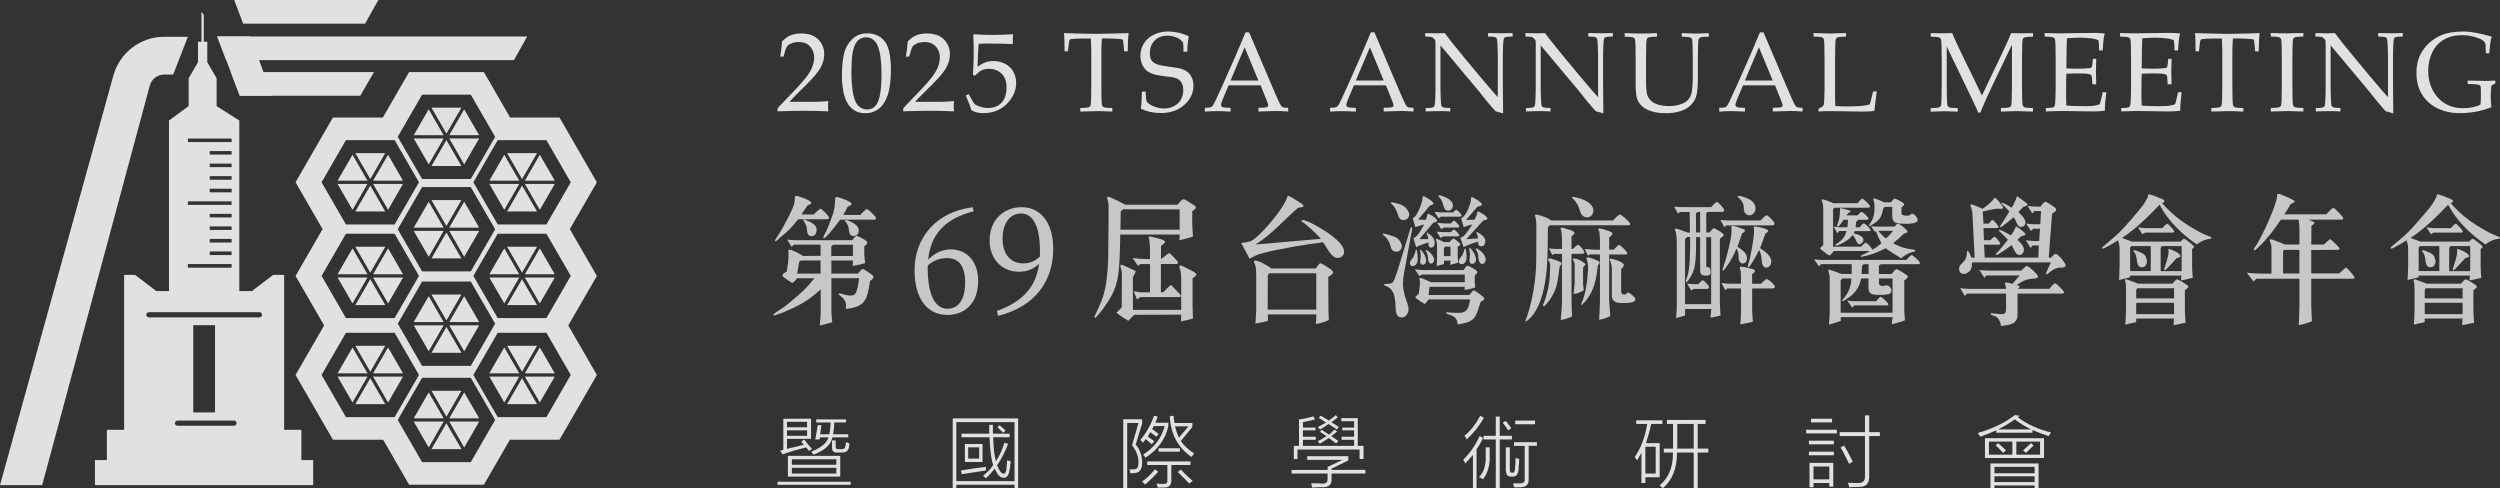 <?xml version="1.0" encoding="UTF-8"?>
<svg id="_圖層_2" data-name="圖層 2" xmlns="http://www.w3.org/2000/svg" width="541.86" height="105.87" viewBox="0 0 541.86 105.87">
  <rect x="0" y="0" width="541.86" height="105.87" fill="#333333" stroke="none"/>
  <g id="_圖層_1-2" data-name="圖層 1">
    <g style="opacity: .85;">
      <g>
        <path d="M46.95,23v-6.03l-2.02-3.49v-4.43h-.76V3.23l-.5-.66v6.48h-.76v4.43l-2.02,3.49v6.03l-4.26,3.12v38.95h15.24V26.12l-4.93-3.12ZM50.2,58.01h-9.48v-.77h9.48v.77ZM50.2,55.28h-4.74v-.77h4.74v.77ZM50.2,52.56h-4.74v-.77h4.74v.77ZM50.2,49.84h-4.74v-.77h4.74v.77ZM50.2,47.12h-4.74v-.77h4.74v.77ZM50.2,44.4h-9.48v-.77h9.48v.77ZM50.2,41.68h-4.74v-.77h4.74v.77ZM50.2,38.95h-4.74v-.77h4.74v.77ZM50.2,36.23h-4.74v-.77h4.74v.77ZM50.2,33.51h-4.74v-.77h4.74v.77ZM50.2,30.79h-9.48v-.77h9.48v.77Z" style="fill: #fff;"/>
        <path d="M65.32,99.71v-6.55h-3.74v-33.58h-2.38l-4.6,3.51h-20.72l-4.6-3.51h-2.38v33.58h-3.74v6.55h-2.58v5.44h47.3v-5.44h-2.58ZM51.28,91.72c0,.31-.25.56-.56.56h-12.25c-.31,0-.56-.25-.56-.56h0c0-.31.25-.56.56-.56h12.25c.31,0,.56.25.56.56h0ZM41.89,89.38v-18.89h4.72v18.89h-4.72ZM56.8,68.23c0,.31-.25.56-.56.56h-23.96c-.31,0-.56-.25-.56-.56h0c0-.31.25-.56.56-.56h23.96c.31,0,.56.25.56.56h0Z" style="fill: #fff;"/>
        <g>
          <polygon points="100.61 35.63 103.86 30.01 97.37 30.01 100.61 35.63" style="fill: #fff;"/>
          <polygon points="89.47 29.66 89.47 29.66 89.47 29.66 89.47 29.66" style="fill: #fff;"/>
          <polygon points="103.86 29.31 100.61 23.69 97.37 29.31 103.86 29.31" style="fill: #fff;"/>
          <polygon points="100.01 23.34 93.52 23.34 96.76 28.96 100.01 23.34" style="fill: #fff;"/>
          <polygon points="92.92 23.69 89.67 29.31 96.16 29.31 92.92 23.69" style="fill: #fff;"/>
          <polygon points="103.86 69.81 100.61 64.19 97.37 69.81 103.86 69.81" style="fill: #fff;"/>
          <polygon points="96.16 30.01 89.67 30.01 92.92 35.63 96.16 30.01" style="fill: #fff;"/>
          <polygon points="104.06 70.16 104.06 70.16 104.06 70.16 104.06 70.16" style="fill: #fff;"/>
          <polygon points="100.01 63.84 93.52 63.84 96.76 69.46 100.01 63.84" style="fill: #fff;"/>
          <polygon points="96.16 69.81 92.92 64.19 89.67 69.81 96.16 69.81" style="fill: #fff;"/>
          <polygon points="93.52 35.98 100.01 35.98 96.76 30.36 93.52 35.98" style="fill: #fff;"/>
          <polygon points="104.06 29.66 104.06 29.66 104.06 29.66 104.06 29.66" style="fill: #fff;"/>
          <polygon points="83.9 33.19 83.9 33.19 83.9 33.19 83.9 33.19" style="fill: #fff;"/>
          <polygon points="76.41 33.54 73.16 39.16 79.65 39.16 76.41 33.54" style="fill: #fff;"/>
          <polygon points="79.65 39.86 73.16 39.86 76.41 45.48 79.65 39.86" style="fill: #fff;"/>
          <polygon points="76.61 66.12 76.61 66.12 76.61 66.12 76.61 66.12" style="fill: #fff;"/>
          <polygon points="76.61 33.19 76.61 33.19 76.61 33.19 76.61 33.19" style="fill: #fff;"/>
          <polygon points="77.01 66.12 83.5 66.12 80.26 60.5 77.01 66.12" style="fill: #fff;"/>
          <polygon points="83.5 33.19 77.01 33.19 80.26 38.81 83.5 33.19" style="fill: #fff;"/>
          <polygon points="100.61 76.13 103.86 70.51 97.37 70.51 100.61 76.13" style="fill: #fff;"/>
          <polygon points="77.01 45.83 83.5 45.83 80.26 40.21 77.01 45.83" style="fill: #fff;"/>
          <polygon points="76.61 45.83 76.61 45.83 76.61 45.83 76.61 45.83" style="fill: #fff;"/>
          <polygon points="87.35 39.16 84.11 33.54 80.86 39.16 87.35 39.16" style="fill: #fff;"/>
          <polygon points="84.11 45.48 87.35 39.86 80.86 39.86 84.11 45.48" style="fill: #fff;"/>
          <polygon points="109.51 33.19 109.51 33.19 109.51 33.19 109.51 33.19" style="fill: #fff;"/>
          <polygon points="112.55 39.86 106.06 39.86 109.3 45.48 112.55 39.86" style="fill: #fff;"/>
          <polygon points="109.3 33.54 106.06 39.16 112.55 39.16 109.3 33.54" style="fill: #fff;"/>
          <polygon points="105.86 39.51 105.86 39.51 105.86 39.51 105.86 39.51" style="fill: #fff;"/>
          <polygon points="84.11 65.77 87.35 60.15 80.86 60.15 84.11 65.77" style="fill: #fff;"/>
          <polygon points="100.01 43.37 93.52 43.37 96.76 48.99 100.01 43.37" style="fill: #fff;"/>
          <polygon points="89.47 49.69 89.47 49.69 89.47 49.69 89.47 49.69" style="fill: #fff;"/>
          <polygon points="120.45 39.51 120.45 39.51 120.45 39.51 120.45 39.51" style="fill: #fff;"/>
          <polygon points="116.4 33.19 109.91 33.19 113.15 38.81 116.4 33.19" style="fill: #fff;"/>
          <polygon points="92.92 43.72 89.67 49.34 96.16 49.34 92.92 43.72" style="fill: #fff;"/>
          <polygon points="117 45.48 120.25 39.86 113.76 39.86 117 45.48" style="fill: #fff;"/>
          <polygon points="120.25 39.16 117 33.54 113.76 39.16 120.25 39.16" style="fill: #fff;"/>
          <polygon points="116.8 33.19 116.8 33.19 116.8 33.19 116.8 33.19" style="fill: #fff;"/>
          <polygon points="93.52 76.47 100.01 76.47 96.76 70.85 93.52 76.47" style="fill: #fff;"/>
          <polygon points="89.47 70.16 89.47 70.16 89.47 70.16 89.47 70.16" style="fill: #fff;"/>
          <polygon points="89.67 70.51 92.92 76.13 96.16 70.51 89.67 70.51" style="fill: #fff;"/>
          <polygon points="93.12 76.47 93.12 76.47 93.12 76.47 93.12 76.47" style="fill: #fff;"/>
          <polygon points="104.06 49.69 104.06 49.69 104.06 49.69 104.06 49.69" style="fill: #fff;"/>
          <polygon points="100.41 76.47 100.41 76.47 100.41 76.47 100.41 76.47" style="fill: #fff;"/>
          <polygon points="100.41 56.01 100.41 56.01 100.41 56.01 100.41 56.01" style="fill: #fff;"/>
          <polygon points="93.52 56.01 100.01 56.01 96.76 50.39 93.52 56.01" style="fill: #fff;"/>
          <polygon points="93.12 56.01 93.12 56.01 93.12 56.01 93.12 56.01" style="fill: #fff;"/>
          <polygon points="97.37 49.34 103.86 49.34 100.61 43.72 97.37 49.34" style="fill: #fff;"/>
          <polygon points="89.67 50.04 92.92 55.66 96.16 50.04 89.67 50.04" style="fill: #fff;"/>
          <polygon points="100.61 55.66 103.86 50.04 97.37 50.04 100.61 55.66" style="fill: #fff;"/>
          <polygon points="113.76 80.92 120.25 80.92 117 75.3 113.76 80.92" style="fill: #fff;"/>
          <polygon points="120.45 81.27 120.45 81.27 120.45 81.27 120.45 81.27" style="fill: #fff;"/>
          <polygon points="117 87.24 120.25 81.62 113.76 81.62 117 87.24" style="fill: #fff;"/>
          <polygon points="116.4 53.48 109.91 53.48 113.15 59.11 116.4 53.48" style="fill: #fff;"/>
          <polygon points="109.91 45.83 116.4 45.83 113.15 40.21 109.91 45.83" style="fill: #fff;"/>
          <polygon points="109.91 87.59 116.4 87.59 113.15 81.97 109.91 87.59" style="fill: #fff;"/>
          <polygon points="97.37 90.67 103.86 90.67 100.61 85.05 97.37 90.67" style="fill: #fff;"/>
          <polygon points="116.8 87.59 116.8 87.59 116.8 87.59 116.8 87.59" style="fill: #fff;"/>
          <polygon points="109.51 87.59 109.51 87.59 109.51 87.59 109.51 87.59" style="fill: #fff;"/>
          <polygon points="116.4 74.95 109.91 74.95 113.15 80.57 116.4 74.95" style="fill: #fff;"/>
          <polygon points="109.3 75.3 106.06 80.92 112.55 80.92 109.3 75.3" style="fill: #fff;"/>
          <polygon points="106.06 81.62 109.3 87.24 112.55 81.62 106.06 81.62" style="fill: #fff;"/>
          <polygon points="105.86 81.27 105.86 81.27 105.86 81.27 105.86 81.27" style="fill: #fff;"/>
          <polygon points="116.8 53.48 116.8 53.48 116.8 53.48 116.8 53.48" style="fill: #fff;"/>
          <polygon points="113.76 59.45 120.25 59.45 117 53.83 113.76 59.45" style="fill: #fff;"/>
          <polygon points="117 65.77 120.25 60.15 113.76 60.15 117 65.77" style="fill: #fff;"/>
          <polygon points="109.51 53.48 109.51 53.48 109.51 53.48 109.51 53.48" style="fill: #fff;"/>
          <polygon points="116.8 66.12 116.8 66.12 116.8 66.12 116.8 66.12" style="fill: #fff;"/>
          <polygon points="120.45 59.8 120.45 59.8 120.45 59.8 120.45 59.8" style="fill: #fff;"/>
          <path d="M123.51,49.66l5.86-10.15-8.1-14.04h-10.7l-5.69-9.85h-16.21l-5.69,9.85h-10.82l-8.1,14.04,5.86,10.15-5.86,10.15,6.2,10.73-6.2,10.73,8.1,14.04h10.88l5.63,9.75h16.21l5.63-9.75h10.76l8.1-14.04-6.2-10.73,6.2-10.73-5.86-10.15ZM118.43,30.37l5.28,9.14-5.28,9.14h-10.55l-5.28-9.14,5.28-9.14h10.55ZM91.49,58.83l-5.28-9.14,5.28-9.14h10.55l5.28,9.14-5.28,9.14h-10.55ZM107.32,70.16l-5.28,9.14h-10.55l-5.28-9.14,5.28-9.14h10.55l5.28,9.14ZM91.49,20.52h10.55l5.28,9.14-5.28,9.14h-10.55l-5.28-9.14,5.28-9.14ZM69.7,39.51l5.28-9.14h10.55l5.28,9.14-5.28,9.14h-10.55l-5.28-9.14ZM69.7,59.8l5.28-9.14h10.55l5.28,9.14-5.28,9.14h-10.55l-5.28-9.14ZM74.98,90.41l-5.28-9.14,5.28-9.14h10.55l5.28,9.14-5.28,9.14h-10.55ZM102.04,100.16h-10.55l-5.28-9.14,5.28-9.14h10.55l5.28,9.14-5.28,9.14ZM123.71,81.27l-5.28,9.14h-10.55l-5.28-9.14,5.28-9.14h10.55l5.28,9.14ZM118.43,68.94h-10.55l-5.28-9.14,5.28-9.14h10.55l5.28,9.14-5.28,9.14Z" style="fill: #fff;"/>
          <polygon points="109.3 53.83 106.06 59.45 112.55 59.45 109.3 53.83" style="fill: #fff;"/>
          <polygon points="105.86 59.8 105.86 59.8 105.86 59.8 105.86 59.8" style="fill: #fff;"/>
          <polygon points="87.35 59.45 84.11 53.83 80.86 59.45 87.35 59.45" style="fill: #fff;"/>
          <polygon points="109.91 66.12 116.4 66.12 113.15 60.5 109.91 66.12" style="fill: #fff;"/>
          <polygon points="109.51 66.12 109.51 66.12 109.51 66.12 109.51 66.12" style="fill: #fff;"/>
          <polygon points="106.06 60.15 109.3 65.77 112.55 60.15 106.06 60.15" style="fill: #fff;"/>
          <polygon points="73.16 81.62 76.41 87.24 79.65 81.62 73.16 81.62" style="fill: #fff;"/>
          <polygon points="76.41 75.3 73.16 80.92 79.65 80.92 76.41 75.3" style="fill: #fff;"/>
          <polygon points="76.61 87.59 76.61 87.59 76.61 87.59 76.61 87.59" style="fill: #fff;"/>
          <polygon points="83.5 74.95 77.01 74.95 80.26 80.57 83.5 74.95" style="fill: #fff;"/>
          <polygon points="77.01 87.59 83.5 87.59 80.26 81.97 77.01 87.59" style="fill: #fff;"/>
          <polygon points="76.41 53.83 73.16 59.45 79.65 59.45 76.41 53.83" style="fill: #fff;"/>
          <polygon points="83.5 53.48 77.01 53.48 80.26 59.11 83.5 53.48" style="fill: #fff;"/>
          <polygon points="76.61 53.48 76.61 53.48 76.61 53.48 76.61 53.48" style="fill: #fff;"/>
          <polygon points="83.9 87.59 83.9 87.59 83.9 87.59 83.9 87.59" style="fill: #fff;"/>
          <polygon points="79.65 60.15 73.16 60.15 76.41 65.77 79.65 60.15" style="fill: #fff;"/>
          <polygon points="87.35 80.92 84.11 75.3 80.86 80.92 87.35 80.92" style="fill: #fff;"/>
          <polygon points="104.06 91.02 104.06 91.02 104.06 91.02 104.06 91.02" style="fill: #fff;"/>
          <polygon points="89.67 91.37 92.92 96.99 96.16 91.37 89.67 91.37" style="fill: #fff;"/>
          <polygon points="92.92 85.05 89.67 90.67 96.16 90.67 92.92 85.05" style="fill: #fff;"/>
          <polygon points="100.61 96.99 103.86 91.37 97.37 91.37 100.61 96.99" style="fill: #fff;"/>
          <polygon points="89.47 91.02 89.47 91.02 89.47 91.02 89.47 91.02" style="fill: #fff;"/>
          <polygon points="93.52 97.34 100.01 97.34 96.76 91.72 93.52 97.34" style="fill: #fff;"/>
          <polygon points="84.11 87.24 87.35 81.62 80.86 81.62 84.11 87.24" style="fill: #fff;"/>
          <polygon points="100.01 84.7 93.52 84.7 96.76 90.32 100.01 84.7" style="fill: #fff;"/>
        </g>
        <g>
          <polygon points="111.4 13.04 114.26 7.91 47.08 7.91 49.03 13.04 111.4 13.04" style="fill: #fff;"/>
          <polygon points="50.02 15.62 51.98 20.75 78.09 20.75 81.06 15.62 50.02 15.62" style="fill: #fff;"/>
          <polygon points="47.08 7.91 51.98 20.75 59.02 20.75 54.25 7.91 47.08 7.91" style="fill: #fff;"/>
        </g>
        <polygon points="79.13 5.13 82 0 50.76 0 52.7 5.13 79.13 5.13" style="fill: #fff;"/>
        <path d="M9.14,105.15H0L24.57,16.39c1.35-4.96,5.88-8.42,11.01-8.42h5.14l-3.18,8.19h-1.96c-1.45,0-2.73.98-3.11,2.38L9.14,105.15Z" style="fill: #fff;"/>
      </g>
      <g>
        <g>
          <g>
            <path d="M168.53,104.42h15.84v.66h-15.84v-.66ZM169.65,98.48l-.59-.79c.09,0,.24-.04.46-.13.09-.04.18-.07.26-.07v-6.73h6.01v4.36h-5.21v2.18c.44-.13,1.08-.29,1.91-.46.84-.22,1.41-.37,1.72-.46-.04-.09-.13-.2-.26-.33-.13-.13-.22-.24-.26-.33l.59-.46c.22.26.62.75,1.19,1.45.22.26.4.46.53.59l-.66.46c-.04-.13-.18-.31-.4-.53-.09-.13-.15-.22-.2-.26-2.16.53-3.85,1.03-5.08,1.52ZM170.57,91.42v1.19h4.36v-1.19h-4.36ZM170.57,94.46h4.36v-1.19h-4.36v1.19ZM170.77,98.81h11.35v4.49h-11.35v-4.49ZM171.63,99.54v1.19h9.64v-1.19h-9.64ZM171.63,101.39v1.25h9.64v-1.25h-9.64ZM177.63,95.25h-.92l.53-3.1h.79l-.26,1.98h1.98c.18-.79.26-1.65.26-2.57h-3.1v-.66h6.47v.66h-2.57c0,.97-.09,1.83-.26,2.57h3.3v.66h-3.43c-.31,1.58-1.67,2.84-4.09,3.76,0-.04-.09-.15-.26-.33-.13-.22-.22-.33-.26-.33,2.16-.84,3.41-1.87,3.76-3.1h-1.85l-.07.46ZM180.34,95.45h.79v1.25c-.04.48.15.7.59.66h.59c.53.04.84-.15.92-.59,0-.04.02-.18.07-.4.04-.26.07-.44.07-.53.09.04.26.11.53.2.09.04.15.07.2.07,0,.22-.04.55-.13.99-.18.66-.66.99-1.45.99h-.99c-.84.04-1.23-.33-1.19-1.12v-1.52Z" style="fill: #fff;"/>
            <path d="M206.49,90.69h14.19v15.11h-.79v-.73h-12.61v.73h-.79v-15.11ZM207.28,91.49v12.8h12.61v-12.8h-12.61ZM208.47,102.77l-.2-.79c.7-.13,1.83-.31,3.37-.53.92-.13,1.61-.22,2.05-.26v.79c-1.8.26-3.54.53-5.21.79ZM213.68,103.7c-.04-.09-.18-.22-.4-.4-.09-.09-.15-.15-.2-.2.88-.66,1.61-1.43,2.18-2.31-.4-1.14-.66-3.14-.79-6.01h-6.07v-.79h6.01v-1.91h.79v1.91h3.63v.79h-3.56c.04,2.16.24,3.89.59,5.21.79-1.23,1.41-2.57,1.85-4.03l.79.26c-.75,1.89-1.54,3.43-2.38,4.62.18.48.4.92.66,1.32.26.35.53.53.79.53.22,0,.4-.26.53-.79.04-.35.11-1.06.2-2.11.26.04.53.11.79.2-.04.18-.09.44-.13.79,0,.4-.07.86-.2,1.39-.18.92-.57,1.39-1.19,1.39-.53,0-.99-.29-1.39-.86-.18-.31-.37-.68-.59-1.12-.53.7-1.17,1.41-1.91,2.11ZM209.13,96.24h3.83v3.89h-3.83v-3.89ZM209.85,96.96v2.44h2.38v-2.44h-2.38ZM217.44,93.8c-.57-.57-.99-.97-1.25-1.19l.46-.46c.13.09.35.29.66.59.31.26.53.46.66.59l-.53.46Z" style="fill: #fff;"/>
            <path d="M247.55,100.33c0,1.32-.48,2.05-1.45,2.18-.35.04-.73.07-1.12.07,0-.09-.02-.24-.07-.46-.04-.18-.09-.31-.13-.4h.99c.66,0,.99-.46.99-1.39.04-1.32-.42-2.6-1.39-3.83l1.39-4.82h-2.44v14.12h-.86v-14.92h4.09v.92l-1.39,4.55c.92,1.1,1.39,2.42,1.39,3.96ZM247.75,95.97c-.18-.22-.37-.42-.59-.59,1.36-1.67,2.35-3.43,2.97-5.28l.79.2c-.04.13-.11.33-.2.59-.13.35-.24.59-.33.73h2.84v.79c-.66,2.82-2.31,5.08-4.95,6.8-.13-.22-.31-.44-.53-.66,2.46-1.58,4.03-3.65,4.69-6.2h-2.38s-.09.13-.13.26c0,.09-.07.22-.2.4.09.09.24.2.46.33.4.31.7.55.92.73l-.46.59c-.26-.22-.62-.48-1.06-.79-.13-.09-.22-.15-.26-.2-.13.26-.31.57-.53.92.13.13.33.29.59.46.35.26.62.46.79.59l-.53.66c-.09-.09-.24-.22-.46-.4-.13-.13-.42-.37-.86-.73-.18.26-.37.53-.59.79ZM250.32,101.72l.73.53c-.79.88-1.74,1.8-2.84,2.77-.18-.18-.4-.4-.66-.66,1.06-.75,1.98-1.63,2.77-2.64ZM248.67,100h9.37v.79h-4.16v3.23c.04,1.1-.46,1.65-1.52,1.65h-1.45v-.13c-.04-.18-.13-.42-.26-.73.22,0,.53.02.92.07h.66c.57.04.84-.24.79-.86v-3.23h-4.36v-.79ZM251.12,97.16h4.62v.73h-4.62v-.73ZM253.56,90.23l.79-.13c.04.26.09.62.13,1.06.04.22.07.4.07.53h3.89v.86l-2.51,3.04c.7,1.01,1.67,1.91,2.9,2.71-.18.22-.37.46-.59.73-2.95-2.02-4.51-4.95-4.69-8.78ZM257.58,92.41h-2.9c.22.92.51,1.74.86,2.44l2.05-2.44ZM257.78,104.82c-.75-.79-1.58-1.63-2.51-2.51l.66-.53c.31.31.75.75,1.32,1.32.57.53.99.9,1.25,1.12l-.73.59Z" style="fill: #fff;"/>
            <path d="M279.97,101.85h7.79v-.66l3.23-1.52h-7.66v-.79h8.91v.92l-3.63,1.78v.26h7.33v.79h-7.33v1.19c.04,1.19-.57,1.78-1.85,1.78h-.86c-.7.04-1.21.07-1.52.07-.04-.35-.11-.66-.2-.92h1.12c.53.04.95.07,1.25.07.84.04,1.23-.31,1.19-1.06v-1.12h-7.79v-.79ZM290.73,91.29v-.66h3.56v6.01h1.25v2.84h-.86v-2.05h-13.46v2.05h-.79v-2.84h1.12v-5.74c.92-.09,1.96-.31,3.1-.66l.4.66c-.44.09-.59.13-.46.13-1.1.22-1.83.37-2.18.46v1.19h2.71v.59h-2.71v1.39h2.77v.66h-2.77v1.32h11.09v-1.32h-2.71v-.66h2.71v-1.39h-2.57v-.59h2.57v-1.39h-2.77ZM286.11,93.6l.33-.46c.53.31,1.06.66,1.58,1.06.04-.04.11-.09.2-.13.31-.31.66-.64,1.06-.99l.53.46c-.4.31-.81.64-1.25.99.13.09.33.22.59.4.4.26.7.48.92.66l-.46.53c-.26-.22-.62-.48-1.06-.79-.22-.18-.4-.31-.53-.4-.66.44-1.32.86-1.98,1.25-.13-.22-.29-.4-.46-.53.7-.35,1.34-.73,1.91-1.12-.13-.13-.35-.29-.66-.46-.31-.22-.55-.37-.73-.46ZM285.84,90.56l.4-.46c.22.09.53.26.92.53.4.22.68.4.86.53.18-.13.44-.33.79-.59.31-.26.55-.46.73-.59l.4.46c-.44.4-.9.75-1.39,1.06.18.09.46.26.86.53.35.22.62.4.79.53l-.46.53c-.22-.18-.62-.44-1.19-.79-.26-.18-.46-.31-.59-.4-.62.44-1.23.84-1.85,1.19-.13-.18-.29-.35-.46-.53.66-.35,1.25-.68,1.78-.99-.13-.09-.31-.2-.53-.33-.44-.31-.79-.53-1.06-.66Z" style="fill: #fff;"/>
            <path d="M317.6,100.46c-.04-.09-.11-.22-.2-.4-.13-.18-.22-.31-.26-.4,1.49-1.49,2.68-3.21,3.56-5.15l.73.4c-.4.92-.86,1.74-1.39,2.44v8.45h-.79v-7.19c-.13.13-.31.33-.53.59-.18.22-.55.64-1.12,1.25ZM317.87,95.25c-.09-.31-.24-.57-.46-.79,1.36-1.14,2.51-2.6,3.43-4.36l.79.46c-1.06,1.85-2.31,3.41-3.76,4.69ZM322.02,96.96h.86v1.78c.09,2.02-.4,3.74-1.45,5.15-.26-.22-.55-.37-.86-.46,1.06-1.1,1.54-2.66,1.45-4.69v-1.78ZM321.56,94.46h2.64v-4.16h.86v4.16h2.64v.79h-2.64v10.56h-.86v-10.56h-2.64v-.79ZM325.72,91.62l.66-.4c.18.22.44.57.79,1.06.18.22.31.4.4.53l-.66.46c-.4-.57-.79-1.12-1.19-1.65ZM326.38,96.96h.86v4.49c-.04.75.11,1.08.46.99h.07c.4.09.59-.24.59-.99.09-.75.13-1.47.13-2.18.04,0,.13.02.26.07.26.04.44.09.53.13,0,.48-.04,1.1-.13,1.85v.4c-.09,1.1-.53,1.63-1.32,1.58h-.33c-.75.04-1.12-.44-1.12-1.45v-4.88ZM328.16,95.84h4.95v.79h-1.78v7.26c.04,1.14-.57,1.72-1.85,1.72h-1.32s-.02-.13-.07-.26c-.04-.26-.09-.46-.13-.59h1.39c.79.04,1.17-.24,1.12-.86v-7.26h-2.31v-.79ZM328.42,91.16h4.29v.79h-4.29v-.79Z" style="fill: #fff;"/>
            <path d="M354.31,99.08c1.36-1.98,2.27-4.38,2.71-7.19h-2.38v-.79h5.68v.79h-2.44c-.26,1.32-.64,2.71-1.12,4.16h2.97v7.39h-3.1v1.25h-.86v-6.53c-.13.22-.33.55-.59.99-.13.31-.24.53-.33.66-.22-.35-.4-.59-.53-.73ZM356.62,96.83v5.81h2.24v-5.81h-2.24ZM360.64,97.23h1.98v-5.35h-1.32v-.86h8.38v.86h-1.72v5.35h2.31v.86h-2.31v7.72h-.86v-7.72h-3.63c.04,3.34-.97,5.92-3.04,7.72-.09-.04-.22-.15-.4-.33-.13-.13-.24-.22-.33-.26,1.98-1.63,2.95-4,2.9-7.13h-1.98v-.86ZM363.55,96.37v.4c-.04.22-.07.37-.07.46h3.63v-5.35h-3.56v4.49Z" style="fill: #fff;"/>
            <path d="M398.14,93.93h-6.67v-.79h6.67v.79ZM397.48,96.3h-5.41v-.79h5.41v.79ZM397.48,98.68h-5.41v-.79h5.41v.79ZM392.2,105.61v-5.28h5.15v5.15h-.86v-.79h-3.43v.92h-.86ZM397.09,91.55h-4.55v-.79h4.55v.79ZM393.06,101.12v2.77h3.43v-2.77h-3.43ZM404.22,90.03h.92v3.63h2.31v.86h-2.31v8.71c.04,1.54-.68,2.31-2.18,2.31h-.86c-.62.04-1.06.07-1.32.07-.04-.4-.13-.73-.26-.99.4.04,1.12.07,2.18.07,1.06.04,1.56-.46,1.52-1.52v-8.65h-5.48v-.86h5.48v-3.63ZM400.78,100.53c-.35-.7-.81-1.63-1.39-2.77-.22-.35-.37-.62-.46-.79l.79-.4c.66,1.14,1.28,2.31,1.85,3.5l-.79.46Z" style="fill: #fff;"/>
            <path d="M444.03,94.52c-1.36-.44-2.53-.88-3.5-1.32v.59h-7.85v-.53c-.97.44-2.11.9-3.43,1.39-.04-.04-.11-.13-.2-.26-.22-.31-.35-.48-.4-.53,3.39-1.01,6.07-2.31,8.05-3.89l1.06.13c-.13.09-.26.2-.4.33,1.94,1.5,4.33,2.6,7.19,3.3-.18.26-.35.53-.53.79ZM430.23,94.98h12.8v4.29h-12.8v-4.29ZM431.09,95.71v2.84h5.08v-2.84h-5.08ZM431.42,100.46h10.43v5.35h-.86v-.59h-8.71v.66h-.86v-5.41ZM432.28,101.19v1.39h8.71v-1.39h-8.71ZM432.28,103.23v1.25h8.71v-1.25h-8.71ZM432.54,96.57l.53-.53c.7.62,1.28,1.14,1.72,1.58l-.66.53c-.22-.26-.59-.66-1.12-1.19-.22-.18-.37-.31-.46-.4ZM436.7,90.89c-1.1.79-2.31,1.52-3.63,2.18h7.19c-1.32-.62-2.51-1.34-3.56-2.18ZM442.18,95.71h-5.15v2.84h5.15v-2.84ZM440.79,96.57c-.13.13-.37.35-.73.66-.44.44-.75.75-.92.92l-.66-.53c.7-.62,1.28-1.14,1.72-1.58l.59.53Z" style="fill: #fff;"/>
          </g>
          <g>
            <path d="M168.53,24.17v-.67c.25-.31.69-.8,1.34-1.46l2.67-2.78c.21-.21.71-.78,1.52-1.69.61-.69,1.08-1.33,1.42-1.9.34-.57.59-1.12.75-1.66.16-.54.24-1.05.24-1.54,0-.83-.23-1.55-.69-2.15-.6-.81-1.47-1.21-2.61-1.21-.64,0-1.2.1-1.67.31s-.8.44-.96.69c-.16.25-.4.97-.72,2.16h-.72c.19-1.07.33-2.17.41-3.3.5-.48.92-.82,1.26-1.03.34-.21.76-.37,1.25-.5.49-.12,1.03-.19,1.62-.19,1.04,0,1.93.18,2.64.53s1.29.88,1.72,1.58c.43.7.65,1.5.65,2.38,0,.96-.25,1.9-.74,2.83-.49.93-1.51,2.16-3.06,3.7l-2.05,2.03c-.74.74-1.3,1.33-1.69,1.77h5.25c1.05,0,2.09-.05,3.1-.16l.08.1c-.05.3-.07.66-.07,1.06,0,.37.02.68.07.93l-.08.13c-.57-.03-1.21-.06-1.94-.07-1.63-.03-2.72-.05-3.27-.05-.69,0-1.86.02-3.51.05-.9.02-1.64.04-2.23.07Z" style="fill: #fff;"/>
            <path d="M182.48,16.76c0-2.27.16-4.03.49-5.26.33-1.24.92-2.26,1.78-3.06.86-.81,1.95-1.21,3.28-1.21.67,0,1.29.11,1.86.34.57.23,1.04.51,1.4.86.36.35.67.77.92,1.28.25.51.43,1.02.53,1.52.24,1.16.36,2.43.36,3.8,0,1.79-.14,3.32-.42,4.59-.16.73-.39,1.39-.68,1.99-.3.6-.65,1.11-1.05,1.54-.41.42-.9.76-1.47,1.01s-1.22.38-1.94.38c-.87,0-1.62-.18-2.24-.55-.62-.37-1.12-.84-1.48-1.41-.51-.82-.86-1.76-1.05-2.82-.19-1.06-.29-2.06-.29-3.01ZM184.54,16.08c0,1.15.08,2.28.23,3.38.15,1.11.39,2,.72,2.69.22.46.55.84.98,1.14.43.29.91.44,1.45.44.91,0,1.61-.38,2.09-1.14.7-1.09,1.05-3.24,1.05-6.48,0-1.39-.07-2.64-.22-3.74-.15-1.11-.39-2.01-.74-2.72-.22-.45-.54-.83-.94-1.12-.4-.29-.89-.44-1.45-.44-.62,0-1.18.2-1.67.6-.49.4-.86,1.12-1.12,2.17-.26,1.05-.38,2.79-.38,5.21Z" style="fill: #fff;"/>
            <path d="M195.77,24.17v-.67c.25-.31.69-.8,1.34-1.46l2.67-2.78c.21-.21.71-.78,1.52-1.69.61-.69,1.08-1.33,1.42-1.9.34-.57.59-1.12.75-1.66.16-.54.24-1.05.24-1.54,0-.83-.23-1.55-.69-2.15-.6-.81-1.47-1.21-2.61-1.21-.64,0-1.2.1-1.67.31s-.8.44-.96.69c-.16.25-.4.97-.72,2.16h-.72c.19-1.07.33-2.17.41-3.3.5-.48.92-.82,1.26-1.03.34-.21.76-.37,1.25-.5.49-.12,1.03-.19,1.62-.19,1.04,0,1.93.18,2.64.53s1.29.88,1.72,1.58c.43.7.65,1.5.65,2.38,0,.96-.25,1.9-.74,2.83-.49.93-1.51,2.16-3.06,3.7l-2.05,2.03c-.74.74-1.3,1.33-1.69,1.77h5.25c1.05,0,2.09-.05,3.1-.16l.08.1c-.05.3-.07.66-.07,1.06,0,.37.02.68.07.93l-.08.13c-.57-.03-1.21-.06-1.94-.07-1.63-.03-2.72-.05-3.27-.05-.69,0-1.86.02-3.51.05-.9.02-1.64.04-2.23.07Z" style="fill: #fff;"/>
            <path d="M210.57,23.91c-.18-.54-.33-.96-.44-1.24l-.79-1.95.59-.35c.72,1.31,1.16,2.04,1.33,2.19.17.16.54.34,1.12.54.58.21,1.18.31,1.78.31.8,0,1.5-.17,2.1-.5.6-.34,1.07-.83,1.4-1.5.33-.67.5-1.47.5-2.41,0-1.39-.38-2.42-1.13-3.09s-1.64-1-2.67-1c-.61,0-1.16.12-1.65.35-.37.18-.82.56-1.34,1.12l-.49-.14.14-2.96c.02-.45.02-.81.02-1.09v-2.13c0-.64-.02-1.28-.06-1.91-.02-.25-.03-.45-.04-.6l.16-.12c1.3.1,2.66.14,4.09.14,1.21,0,2.66-.05,4.35-.14l.06.12c-.06.41-.08.77-.08,1.1,0,.16,0,.43.02.83l-.12.07c-1.11-.07-2.77-.11-4.98-.11-.81,0-1.58.01-2.31.04-.12,1.1-.2,2.76-.24,4.98.64-.46,1.21-.78,1.72-.96.51-.18,1.08-.27,1.7-.27.93,0,1.77.2,2.54.59.77.4,1.36.96,1.78,1.71.41.74.62,1.56.62,2.44,0,1.38-.47,2.66-1.41,3.85-1.42,1.8-3.33,2.7-5.72,2.7-.53,0-.97-.05-1.35-.14-.37-.09-.78-.25-1.21-.47Z" style="fill: #fff;"/>
            <path d="M231.48,11.13h-.74c0-1.91-.05-3.23-.12-3.96.87.03,2.23.07,4.09.12,1.51.03,2.51.05,3.01.05.54,0,1.8-.02,3.77-.07,1.43-.03,2.47-.06,3.12-.1-.1.89-.16,2.21-.19,3.96h-.77l-.1-1.15c-.06-.69-.11-1.09-.13-1.18-.02-.1-.06-.16-.1-.2-.04-.04-.11-.07-.2-.1-.11-.02-.51-.06-1.2-.1-.69-.04-1.23-.06-1.63-.06h-1.46c-.08.77-.12,1.8-.12,3.1v7c0,1.09.01,2.14.04,3.17.02.76.08,1.21.17,1.35.09.14.24.25.44.32.2.07.78.11,1.73.13v.77c-1.43-.06-2.5-.1-3.22-.1-.31,0-1.56.03-3.73.1v-.77c.95-.02,1.53-.06,1.73-.13.21-.07.35-.16.42-.28.1-.16.17-.55.19-1.16,0-.17.02-1.3.05-3.4v-6.97c0-.34,0-.7-.02-1.1l-.07-2.02h-1.78c-1.03,0-1.85.04-2.45.12-.19.02-.32.08-.37.16-.09.14-.17.57-.24,1.3l-.13,1.21Z" style="fill: #fff;"/>
            <path d="M247.27,23.58c.13-.77.2-2.01.23-3.72h.81c.04,1.16.11,1.85.2,2.06s.31.44.66.68c.35.24.82.45,1.41.64.59.19,1.16.28,1.71.28.81,0,1.55-.19,2.23-.56.68-.37,1.17-.86,1.48-1.46.31-.6.47-1.25.47-1.93,0-.53-.08-.98-.23-1.36-.16-.38-.39-.69-.71-.93-.32-.24-.71-.4-1.18-.5-.3-.05-.89-.13-1.77-.24-.89-.11-1.64-.24-2.26-.37-.83-.26-1.44-.55-1.83-.9s-.71-.79-.95-1.35c-.24-.56-.37-1.16-.37-1.81,0-.94.25-1.83.74-2.66s1.22-1.48,2.18-1.94c.96-.46,2-.69,3.13-.69.68,0,1.42.09,2.22.27.8.18,1.55.45,2.24.79-.11.5-.19.97-.24,1.41-.05.43-.08,1.08-.11,1.92h-.81c-.02-1.23-.06-1.9-.11-2.01-.2-.29-.47-.55-.81-.78-.82-.46-1.68-.69-2.57-.69-1.16,0-2.08.35-2.77,1.06-.69.71-1.03,1.62-1.03,2.74,0,.68.12,1.2.37,1.57s.69.67,1.33.89c.44.15,1.16.29,2.15.42,1,.13,1.89.27,2.69.42.75.22,1.3.49,1.66.79.36.31.65.71.89,1.21s.35,1.08.35,1.75c0,1.59-.66,2.97-1.97,4.15s-3.02,1.77-5.11,1.77c-1.58,0-3.01-.31-4.29-.93Z" style="fill: #fff;"/>
            <path d="M261.14,24.17v-.81c.63,0,1.02-.03,1.18-.08s.3-.13.43-.25c.13-.12.32-.44.57-.96.14-.29.66-1.42,1.56-3.36l2.99-6.75c.33-.74,1.02-2.39,2.09-4.95h.78l5.11,12c.83,1.95,1.38,3.17,1.65,3.66.15.28.32.46.5.55s.58.14,1.21.14v.81c-1.24-.08-2.11-.12-2.61-.12l-3.85.12v-.81c.89-.02,1.44-.04,1.63-.08.19-.04.32-.1.39-.17s.1-.17.1-.28c0-.18-.06-.4-.17-.68l-1.47-3.66h-6.93l-1.3,3.07c-.23.55-.35.95-.35,1.21,0,.11.03.2.1.28.09.1.22.18.41.22.29.06.81.1,1.56.11v.81c-1.35-.07-2.36-.11-3.03-.11-.77,0-1.62.04-2.54.11ZM266.71,17.46h6.04l-2.99-7.21-3.05,7.21Z" style="fill: #fff;"/>
            <path d="M288.3,24.17v-.81c.63,0,1.02-.03,1.18-.08s.3-.13.43-.25c.13-.12.32-.44.57-.96.14-.29.66-1.42,1.56-3.36l2.99-6.75c.33-.74,1.02-2.39,2.09-4.95h.78l5.11,12c.83,1.95,1.38,3.17,1.65,3.66.15.28.32.46.5.55s.58.14,1.21.14v.81c-1.24-.08-2.11-.12-2.61-.12l-3.85.12v-.81c.89-.02,1.44-.04,1.63-.08.19-.04.32-.1.39-.17s.1-.17.1-.28c0-.18-.06-.4-.17-.68l-1.47-3.66h-6.93l-1.3,3.07c-.23.55-.35.95-.35,1.21,0,.11.03.2.1.28.09.1.22.18.41.22.29.06.81.1,1.56.11v.81c-1.35-.07-2.36-.11-3.03-.11-.77,0-1.62.04-2.54.11ZM293.87,17.46h6.04l-2.99-7.21-3.05,7.21Z" style="fill: #fff;"/>
            <path d="M309,24.17v-.75c.84,0,1.39-.07,1.65-.19.11-.05.19-.12.24-.23.08-.16.14-.58.17-1.26.05-1.05.07-1.96.07-2.73v-9.75c0-.26-.02-.43-.05-.51-.06-.14-.21-.32-.43-.51-.14-.13-.31-.21-.5-.25s-.6-.06-1.25-.07v-.75c1.33.03,2.17.05,2.51.05.58,0,1.16-.02,1.73-.05.68.89,1.18,1.54,1.5,1.96l2.48,3.05,3.61,4.35c1.16,1.39,2.09,2.48,2.79,3.28.45.53.82.94,1.12,1.24v-8.75c0-.78-.03-1.7-.08-2.75-.03-.66-.08-1.07-.16-1.23-.06-.1-.14-.18-.25-.23-.26-.11-.81-.17-1.64-.18v-.75c.94.03,1.89.05,2.86.05.91,0,1.73-.02,2.48-.05v.75c-.83,0-1.38.07-1.64.18-.11.05-.19.13-.24.24-.08.15-.14.57-.17,1.26-.05,1.05-.07,1.96-.07,2.72v5.75c0,1.16.02,3.34.06,6.52l-1.23-.36-.29-.06s-.09-.04-.13-.07c-.06-.04-.21-.2-.45-.48-.66-.75-1.15-1.32-1.46-1.7l-1.54-1.95-8.48-10.13v9.18c0,.78.03,1.7.08,2.76.03.66.08,1.07.16,1.22.06.11.14.19.25.24.26.11.81.17,1.64.18v.75c-.7-.06-1.48-.08-2.32-.08-.93,0-1.93.03-3.01.08Z" style="fill: #fff;"/>
            <path d="M330.73,24.17v-.75c.84,0,1.39-.07,1.65-.19.11-.05.19-.12.24-.23.08-.16.14-.58.17-1.26.05-1.05.07-1.96.07-2.73v-9.75c0-.26-.02-.43-.05-.51-.06-.14-.21-.32-.43-.51-.14-.13-.31-.21-.5-.25-.19-.04-.6-.06-1.25-.07v-.75c1.33.03,2.17.05,2.51.05.58,0,1.16-.02,1.73-.05.68.89,1.18,1.54,1.5,1.96l2.48,3.05,3.61,4.35c1.16,1.39,2.09,2.48,2.79,3.28.45.53.82.94,1.12,1.24v-8.75c0-.78-.03-1.7-.08-2.75-.03-.66-.08-1.07-.16-1.23-.06-.1-.14-.18-.25-.23-.26-.11-.81-.17-1.64-.18v-.75c.94.03,1.89.05,2.86.05.91,0,1.73-.02,2.48-.05v.75c-.83,0-1.38.07-1.64.18-.11.05-.19.13-.24.24-.08.15-.14.57-.17,1.26-.05,1.05-.07,1.96-.07,2.72v5.75c0,1.16.02,3.34.06,6.52l-1.23-.36-.29-.06s-.09-.04-.13-.07c-.06-.04-.21-.2-.45-.48-.66-.75-1.15-1.32-1.46-1.7l-1.54-1.95-8.48-10.13v9.18c0,.78.03,1.7.08,2.76.03.66.08,1.07.16,1.22.06.11.14.19.25.24.26.11.81.17,1.64.18v.75c-.7-.06-1.48-.08-2.32-.08-.93,0-1.93.03-3.01.08Z" style="fill: #fff;"/>
            <path d="M352.14,7.94v-.77c1.3.06,2.51.1,3.63.1s2.26-.03,3.37-.1v.77c-.94.02-1.52.06-1.72.13-.21.07-.35.16-.42.28-.1.16-.17.55-.19,1.16,0,.16-.02,1.29-.05,3.4v4.43c0,1.71.11,2.85.33,3.39.22.55.57,1,1.05,1.36.37.27.86.49,1.48.65s1.32.25,2.08.25c.89,0,1.69-.11,2.38-.33.69-.22,1.21-.49,1.56-.8.35-.32.61-.67.78-1.06.17-.39.3-.93.37-1.61.07-.68.11-1.55.11-2.59v-3.68c0-1.08-.02-2.15-.05-3.18-.02-.76-.07-1.21-.16-1.35-.09-.14-.24-.24-.45-.31-.21-.07-.78-.11-1.72-.13v-.77c1.32.06,2.28.1,2.88.1.55,0,1.54-.03,2.98-.1v.77c-.95.02-1.53.06-1.73.13-.2.07-.35.16-.42.28-.1.16-.16.55-.18,1.16,0,.16-.02,1.29-.05,3.4v4.01c0,1.97-.14,3.35-.41,4.13-.28.78-.78,1.47-1.51,2.07-.55.45-1.26.79-2.12,1.04-.87.25-1.82.37-2.88.37-1.23,0-2.29-.15-3.19-.44-.9-.29-1.59-.67-2.06-1.15-.47-.47-.79-.96-.97-1.45-.22-.65-.34-1.75-.34-3.29v-5.29c0-1.08-.01-2.15-.04-3.18-.02-.76-.08-1.21-.17-1.35-.09-.14-.24-.24-.44-.31-.2-.07-.78-.11-1.73-.13Z" style="fill: #fff;"/>
            <path d="M372.63,24.17v-.81c.63,0,1.02-.03,1.18-.08.16-.04.3-.13.43-.25.13-.12.32-.44.57-.96.14-.29.66-1.42,1.56-3.36l2.99-6.75c.33-.74,1.02-2.39,2.09-4.95h.78l5.11,12c.83,1.95,1.38,3.17,1.65,3.66.15.28.32.46.5.55s.58.14,1.21.14v.81c-1.24-.08-2.11-.12-2.61-.12l-3.85.12v-.81c.89-.02,1.44-.04,1.63-.08.19-.04.32-.1.39-.17.07-.08.1-.17.1-.28,0-.18-.06-.4-.17-.68l-1.47-3.66h-6.93l-1.3,3.07c-.23.55-.35.95-.35,1.21,0,.11.03.2.1.28.09.1.22.18.41.22.29.06.81.1,1.56.11v.81c-1.35-.07-2.36-.11-3.03-.11-.77,0-1.62.04-2.54.11ZM378.19,17.46h6.04l-2.99-7.21-3.05,7.21Z" style="fill: #fff;"/>
            <path d="M394.16,24.17v-.62c.49-.23.81-.41.94-.55.08-.07.14-.16.17-.27.07-.22.12-.7.14-1.44.03-1.09.05-1.74.05-1.95v-6.44c0-1.08-.01-2.15-.04-3.18-.02-.76-.08-1.21-.17-1.35-.09-.14-.24-.24-.44-.31-.2-.07-.78-.11-1.73-.13v-.77c1.95.06,3.15.1,3.61.1.51,0,1.65-.03,3.43-.1v.77c-.95.02-1.52.06-1.73.13-.2.07-.34.16-.42.28-.1.16-.16.55-.18,1.16,0,.16-.02,1.29-.05,3.4v8.04c0,.84.02,1.52.05,2.05.91.06,1.81.08,2.7.08,2.25,0,3.82-.14,4.73-.43.1-.24.2-.51.28-.82l.48-1.99h.8c-.18,1.19-.35,2.58-.51,4.19-.33.06-.59.1-.78.12-.42.02-1.05.04-1.91.04l-7.08-.1c-.77,0-1.54.03-2.33.1Z" style="fill: #fff;"/>
            <path d="M418.48,7.94v-.77c.84.03,1.64.05,2.4.05s1.51-.02,2.23-.05c.7,1.6,1.34,3,1.93,4.2l4.53,9.33,4.09-8.55c1.12-2.33,1.86-3.99,2.24-4.98.85.03,1.56.05,2.14.05.53,0,1.4-.02,2.6-.05v.77c-.95.02-1.52.06-1.73.13-.2.07-.35.16-.42.28-.1.16-.16.55-.18,1.16,0,.16-.03,1.29-.06,3.4v5.54c0,1.09.02,2.14.05,3.17.02.76.08,1.21.17,1.35.09.14.24.25.44.32.2.07.78.11,1.73.13v.77c-1.61-.07-2.75-.11-3.41-.11-.53,0-1.72.04-3.54.11v-.77c.95-.02,1.53-.06,1.73-.13.21-.07.35-.16.42-.28.1-.16.16-.55.18-1.16,0-.17.03-1.3.06-3.4v-8.78l-4.13,8.64c-.65,1.35-1.15,2.43-1.52,3.25-.26.6-.66,1.55-1.2,2.85h-.47c-.1-.3-.2-.55-.29-.73l-.81-1.73-5.72-11.88v8.39c0,1.09.02,2.14.05,3.17.02.76.08,1.21.17,1.35.09.14.24.25.44.32.2.07.78.11,1.73.13v.77l-2.88-.1-2.98.1v-.77c.94-.02,1.51-.06,1.72-.13.21-.07.35-.16.43-.28.1-.16.16-.55.18-1.16,0-.17.02-1.3.05-3.4v-5.54c0-1.08-.01-2.15-.04-3.18-.02-.76-.08-1.21-.17-1.35-.09-.14-.24-.24-.44-.31-.2-.07-.78-.11-1.73-.13Z" style="fill: #fff;"/>
            <path d="M443.42,24.17v-.75c.84,0,1.39-.07,1.65-.19.11-.05.19-.12.24-.23.08-.16.14-.58.17-1.26.05-1.05.07-1.96.07-2.73v-6.11c0-1.08-.01-2.15-.04-3.18-.02-.76-.08-1.21-.17-1.35-.09-.14-.24-.24-.44-.31-.2-.07-.78-.11-1.73-.13v-.77l3.41.07,3.61-.06c1.73-.02,2.99-.04,3.77-.04s1.54.04,2.24.13c-.13.45-.22.85-.26,1.18-.02.07-.09.9-.21,2.49h-.75c0-.81-.04-1.55-.16-2.23-.44-.18-.92-.31-1.45-.37-.89-.11-1.79-.17-2.68-.17-.19,0-.62.02-1.28.05-.66.03-1.14.06-1.42.08-.03.88-.06,1.71-.07,2.49l-.05,4.04c.93.05,1.79.07,2.57.07.95,0,1.76-.04,2.43-.13.26-.03.42-.1.49-.19.07-.1.14-.42.19-.98l.07-.84h.72v.23l-.06,2.49.06,2.79h-.84l-.04-.81c-.02-.59-.07-.96-.16-1.1-.09-.14-.27-.24-.52-.3-.45-.1-1.34-.14-2.64-.14-.53,0-1.29.02-2.27.06-.04.8-.06,1.98-.06,3.55,0,1.48.02,2.6.06,3.36,1.15.09,2.44.13,3.86.13,1.01,0,1.73-.03,2.17-.1.43-.06.83-.17,1.2-.32.1-.25.19-.58.29-1.01.18-.71.29-1.24.35-1.6h.79c-.21,1.61-.31,2.95-.31,4.01-.69.1-1.52.16-2.5.16l-7.14-.1c-.1,0-1.15.03-3.13.1Z" style="fill: #fff;"/>
            <path d="M459.76,24.17v-.75c.84,0,1.39-.07,1.65-.19.11-.05.19-.12.24-.23.08-.16.14-.58.17-1.26.05-1.05.07-1.96.07-2.73v-6.11c0-1.08-.01-2.15-.04-3.18-.02-.76-.08-1.21-.17-1.35-.09-.14-.24-.24-.44-.31-.2-.07-.78-.11-1.73-.13v-.77l3.41.07,3.61-.06c1.73-.02,2.99-.04,3.77-.04s1.54.04,2.24.13c-.13.45-.22.85-.26,1.18-.02.07-.09.9-.22,2.49h-.75c0-.81-.04-1.55-.16-2.23-.44-.18-.92-.31-1.45-.37-.89-.11-1.79-.17-2.68-.17-.19,0-.62.02-1.28.05-.66.03-1.14.06-1.42.08-.03.88-.06,1.71-.07,2.49l-.05,4.04c.93.05,1.79.07,2.57.07.95,0,1.76-.04,2.43-.13.26-.03.42-.1.49-.19.07-.1.13-.42.19-.98l.07-.84h.72v.23l-.06,2.49.06,2.79h-.84l-.04-.81c-.02-.59-.07-.96-.16-1.1-.09-.14-.27-.24-.52-.3-.45-.1-1.34-.14-2.64-.14-.53,0-1.29.02-2.27.06-.04.8-.06,1.98-.06,3.55,0,1.48.02,2.6.06,3.36,1.15.09,2.44.13,3.86.13,1.01,0,1.73-.03,2.17-.1.43-.06.83-.17,1.2-.32.1-.25.19-.58.29-1.01.18-.71.29-1.24.35-1.6h.79c-.21,1.61-.31,2.95-.31,4.01-.69.1-1.52.16-2.5.16l-7.14-.1c-.1,0-1.15.03-3.13.1Z" style="fill: #fff;"/>
            <path d="M476.62,11.13h-.74c0-1.91-.05-3.23-.12-3.96.87.03,2.23.07,4.09.12,1.51.03,2.51.05,3.01.05.54,0,1.8-.02,3.77-.07,1.43-.03,2.47-.06,3.12-.1-.1.89-.16,2.21-.19,3.96h-.77l-.1-1.15c-.06-.69-.11-1.09-.13-1.18-.02-.1-.06-.16-.1-.2-.04-.04-.11-.07-.2-.1-.11-.02-.51-.06-1.2-.1s-1.23-.06-1.63-.06h-1.46c-.08.77-.12,1.8-.12,3.1v7c0,1.09.01,2.14.04,3.17.02.76.08,1.21.17,1.35.09.14.24.25.44.32.2.07.78.11,1.73.13v.77c-1.43-.06-2.5-.1-3.22-.1-.31,0-1.56.03-3.73.1v-.77c.95-.02,1.53-.06,1.73-.13.21-.07.35-.16.42-.28.1-.16.17-.55.19-1.16,0-.17.02-1.3.05-3.4v-6.97c0-.34,0-.7-.02-1.1l-.07-2.02h-1.78c-1.03,0-1.85.04-2.45.12-.19.02-.32.08-.37.16-.09.14-.17.57-.24,1.3l-.13,1.21Z" style="fill: #fff;"/>
            <path d="M499.24,23.4v.77c-1.7-.06-2.82-.1-3.35-.1l-3.7.1v-.77c.94-.02,1.52-.06,1.72-.13.21-.07.35-.16.43-.28.1-.16.16-.55.18-1.16,0-.17.02-1.3.05-3.4v-5.54c0-1.08-.01-2.15-.04-3.18-.02-.76-.08-1.21-.17-1.35-.09-.14-.24-.24-.44-.31-.2-.07-.78-.11-1.73-.13v-.77c1.52.06,2.7.08,3.53.08s1.97-.03,3.52-.08v.77c-.95.02-1.53.06-1.73.13-.2.07-.35.16-.42.28-.1.16-.16.55-.18,1.16,0,.16-.02,1.29-.05,3.4v5.54c0,1.09.01,2.14.04,3.17.02.76.08,1.21.17,1.35.09.14.24.25.44.32.2.07.78.11,1.73.13Z" style="fill: #fff;"/>
            <path d="M501.94,24.17v-.75c.84,0,1.39-.07,1.65-.19.11-.05.19-.12.24-.23.08-.16.14-.58.17-1.26.05-1.05.07-1.96.07-2.73v-9.75c0-.26-.02-.43-.05-.51-.06-.14-.21-.32-.43-.51-.14-.13-.31-.21-.5-.25-.19-.04-.6-.06-1.25-.07v-.75c1.33.03,2.17.05,2.51.05.58,0,1.16-.02,1.73-.05.68.89,1.18,1.54,1.5,1.96l2.48,3.05,3.61,4.35c1.16,1.39,2.09,2.48,2.79,3.28.45.53.82.94,1.12,1.24v-8.75c0-.78-.03-1.7-.08-2.75-.03-.66-.08-1.07-.16-1.23-.06-.1-.14-.18-.25-.23-.26-.11-.81-.17-1.64-.18v-.75c.94.03,1.89.05,2.86.05.91,0,1.73-.02,2.48-.05v.75c-.83,0-1.38.07-1.64.18-.11.05-.19.13-.24.24-.08.15-.14.57-.17,1.26-.05,1.05-.07,1.96-.07,2.72v5.75c0,1.16.02,3.34.06,6.52l-1.23-.36-.29-.06s-.09-.04-.13-.07c-.06-.04-.21-.2-.45-.48-.66-.75-1.15-1.32-1.46-1.7l-1.54-1.95-8.48-10.13v9.18c0,.78.03,1.7.08,2.76.03.66.08,1.07.16,1.22.06.11.14.19.25.24.26.11.81.17,1.64.18v.75c-.7-.06-1.48-.08-2.32-.08-.93,0-1.93.03-3.01.08Z" style="fill: #fff;"/>
            <path d="M540.03,23.24c-1.21.44-2.2.73-2.98.89-1.36.26-2.66.4-3.88.4-1.84,0-3.48-.36-4.92-1.08-1.44-.72-2.54-1.73-3.33-3.03-.78-1.3-1.17-2.84-1.17-4.61,0-1.56.28-2.88.84-3.97.56-1.09,1.26-1.98,2.1-2.69.84-.7,1.68-1.22,2.52-1.56,1.28-.51,2.87-.76,4.76-.76.89,0,1.82.11,2.79.3.98.2,2.08.46,3.31.81-.12.41-.21.81-.28,1.2-.06.39-.15,1.19-.25,2.4h-.73l-.06-1.36c0-.21-.02-.37-.02-.5,0-.13-.06-.29-.16-.49-.22-.29-.56-.55-1.03-.78-.81-.31-1.49-.52-2.02-.62-.53-.1-1.16-.16-1.9-.16-1.52,0-2.83.32-3.94.97-1.11.65-1.95,1.57-2.52,2.78-.57,1.2-.86,2.52-.86,3.95,0,1.57.33,2.98,1,4.24.67,1.26,1.56,2.22,2.68,2.88,1.12.67,2.43,1,3.92,1,.7,0,1.38-.07,2.04-.2.66-.13,1.22-.32,1.67-.56.07-.32.11-.83.11-1.53v-1.33c0-.7-.04-1.11-.11-1.23-.07-.12-.27-.21-.58-.27s-1.04-.11-2.17-.14v-.73l3.73.08c.73,0,1.47-.03,2.23-.08l.07.57-.9.53c-.1.85-.14,1.64-.14,2.36s.05,1.49.14,2.33Z" style="fill: #fff;"/>
          </g>
        </g>
        <g style="opacity: .85;">
          <path d="M172.78,60.29c-.12.15-.77,1-1.03,1s-1.59-1-1.77-1.12c-.18-.12-.38-.3-.38-.5,0-.3.74-.74.94-.86.18-1.18.38-2.39.38-3.6,0-.24-.03-.47-.03-.74,0-.21,0-.35.24-.35.62,0,2.57,1.06,2.92,1.36l3.81-.03v-2.42h-5.81l-.47.47-.97-1.59c.53.06,1.09.15,1.62.15h12.48c.12-.15.68-.94.94-.94.35,0,1.47.68,1.74.83.15.12.59.35.59.59,0,.38-.41.62-.65.86v1.62c0,.65.12,1.36.18,2.01-.88.3-1.8.44-2.71.59l.09-1.15h-4.69v2.83h5.75c.15-.15.77-1,1.03-1,.35,0,1.62,1,1.86,1.15.18.12.5.38.5.62,0,.3-.59.68-.77.86-.59,3.78-.86,5.63-5.25,6.02.03-.24.06-.5.06-.74,0-1.62-1.62-2.18-1.62-2.45,0-.12.12-.18.21-.18.21,0,.53.12.71.18.53.18,1.09.29,1.65.29.27,0,.53-.03.8-.18.77-.41.97-2.95,1.06-3.57h-5.99v7.02c0,.83.12,1.71.18,2.51-.88.3-1.8.5-2.71.71.09-.94.21-1.95.21-2.89v-4.93c-1.98,1.77-3.42,2.83-5.87,3.98-1.09.5-2.18,1.03-3.33,1.39-.27.09-.65.27-.91.27-.12,0-.15-.06-.15-.15,0-.24,1.95-1.42,2.09-1.53,1.09-.74,2.09-1.62,3.07-2.48.83-.71,1.68-1.47,2.39-2.3l1.36-1.59h-3.72ZM176.35,46.49c.18-.15,1.24-1.24,1.5-1.24.21,0,1.83,1.47,1.83,1.95,0,.24-.24.32-.44.32h-6.22c-.8.94-1.59,1.98-2.54,2.8-.44.35-.86.71-1.3,1.09-.12.12-.91.88-1.03.88-.09,0-.18-.06-.18-.12,0-.24.74-1.24.88-1.45.77-1.21,3.19-5.58,3.36-6.87.03-.3.06-.59.06-.91s-.03-.47.35-.47c.5,0,3.21,1,3.21,1.45,0,.32-.56.53-.8.62-.44.65-.88,1.3-1.36,1.95h2.65ZM177.85,59.29v-2.83h-4.28l-.35.27-.44,2.57h5.07ZM174.25,47.58c.12,0,.27.06.38.12.71.27,2.24.88,2.33,1.8.03.12.03.24.03.35,0,.68-.3,1.33-1.09,1.33-1.18,0-.91-1.47-1.15-2.24-.09-.32-.65-1.18-.65-1.24,0-.09.06-.12.15-.12ZM186.47,46.58c.21-.18,1.06-1.24,1.42-1.24s1.36,1.12,1.56,1.33c.15.15.41.38.41.62s-.21.32-.41.32h-7.34c-.47.68-3.07,4.04-3.54,4.04-.09,0-.12-.09-.12-.15,0-.3.44-1.03.56-1.24.44-.89.77-1.83,1.12-2.77.18-.5.38-1,.53-1.53.24-.88.32-1.8.35-2.71,0-.09,0-.38.09-.44.09-.06.18-.09.27-.09.53,0,3.21.97,3.21,1.47,0,.3-.59.53-.83.59-.29.62-.65,1.21-.97,1.8h3.69ZM184.87,55.49v-2.45h-4.28l-.41.35v2.09h4.69ZM183.34,47.7c.24,0,.5.12.74.21.86.38,2.06.97,2.06,2.09,0,.65-.47,1.15-1.12,1.15-1.18,0-.94-1.33-1.15-2.06-.09-.38-.71-1.15-.71-1.3,0-.09.09-.09.18-.09Z" style="fill: #fff;"/>
          <path d="M255.23,44.37c.27-.3.86-1.18,1.3-1.18.38,0,1.86,1.03,2.24,1.27.15.09.44.32.44.5,0,.3-.59.68-.8.83v2.57c0,.94.12,1.95.15,2.92-.94.35-1.95.53-2.95.8l.09-1.24h-12.89c-.03,1.77-.06,3.54-.15,5.28-.21,3.72-.44,6.05-2.48,9.23-.71,1.09-1.47,2.15-2.33,3.1-.12.12-.35.44-.5.44-.12-.09-.15-.12-.15-.18,0-.15.35-.8.41-.94.77-1.59,1.5-3.25,1.86-4.96.56-2.6.71-5.25.74-7.88,0-2.15.06-4.31.06-6.49v-3.92c0-.44-.09-.94-.24-1.36-.06-.12-.09-.21-.09-.32,0-.15.18-.18.29-.18.38,0,3.13,1.39,3.69,1.71h11.3ZM258.51,58.79c.21.09.8.47.8.71s-.71.74-.83.83v5.9c0,.94.06,1.89.09,2.8-.86.27-1.71.47-2.6.62l.06-1.45-10.21.03-1.27,1.3c-.47-.27-2.01-1.27-2.6-1.77.27-.18.91-.86,1.18-1.18l.03-7.29c0-.38-.15-1-.27-1.39-.06-.06-.06-.18-.06-.27,0-.12.03-.24.18-.24.41,0,2.54,1.12,3.19,1.39l-.65,1.36c-.03,4.78,0,.62,0,7.02h10.47v-7.02c-.03-.53-.09-1.45-.38-2.18-.12-.27-.03-.44.24-.44.24,0,2.6,1.24,2.62,1.27ZM255.68,49.79v-4.4l-12.24-.03-.53.44c0,1.33-.03,2.65-.06,3.98h12.83ZM249.25,57.23h-2.07l-.53.38-1.15-1.68c1.47.18,2.09.21,3.75.24v-2.45c0-.27-.12-1.71-.18-1.92-.06-.09-.12-.27-.12-.38,0-.15.18-.15.29-.15.38,0,1.06.21,1.39.3.09.03,1.89.41,1.89.83,0,.27-.68.77-.88.88v2.89c.18-.09,1.53-1.3,1.77-1.3.27,0,1.59,1.53,1.74,1.68.12.09.18.24.18.35,0,.27-.21.32-.41.32h-3.3v6.14l.56-.06c.18-.15,1.21-1.33,1.45-1.42.35-.15.38.06.47.18l1.62,1.68c.09.09.21.24.21.38,0,.21-.12.27-.29.27h-8.41l-.8.5-.71-1.77c.59.06,1.09.24,1.68.24h1.86v-6.14Z" style="fill: #fff;"/>
          <path d="M271.08,52.27c1.56-.56,7.34-7.05,8.02-9.85.44,0,2.83,1.62,3.04,1.74.18.12.38.29.38.5,0,.35-1.36.35-1.09.32-2.83,2.33-5.52,5.63-9.32,8.02l14.19-1.24c-.83-.94-3.01-3.01-4.04-3.69-.12-.06-.18-.09-.18-.24,0-.06.27-.15.32-.15.21,0,.38.06.59.15,1.36.44,4.07,2.09,5.1,2.83,1.18.88,3.24,2.39,3.24,3.95,0,.77-.68,1.3-1.45,1.3-1.39,0-2.42-2.57-3.13-3.39-3.6.41-9.47,1.42-13.01,2.33-1.3.32-2.36.89-2.89,1.24l-1.83-3.42c.62-.09,1.45-.18,2.04-.41ZM272.26,59.41c0-.47,0-.94-.06-1.39-.03-.44-.41-1.15-.41-1.33,0-.15.15-.21.29-.21.8,0,2.83,1.18,3.51,1.71h9.59c.09-.15.71-1.12,1-1.12.38,0,1.8,1,2.01,1.15.21.12.74.5.74.8,0,.47-.71.77-1.03.97,0,2.3,0,4.6.03,6.87,0,.83.06,1.68.09,2.51-.94.44-1.8.68-2.8.86l.09-2.09h-10.5v1.39c-.88.27-1.8.44-2.71.59.06-1.12.18-2.24.18-3.33v-7.37ZM285.29,59.23h-10.21l-.29.38-.03,7.49h10.53v-7.88Z" style="fill: #fff;"/>
          <path d="M302.67,54.54c-1.09,0-1.18-.83-1.42-1.65-.21-.65-.62-1.21-1.12-1.68-.09-.06-.44-.38-.44-.47s.09-.12.18-.12c.27,0,.94.24,1.21.3.91.3,1.74.47,2.33,1.3.21.32.44.74.44,1.15,0,.65-.53,1.18-1.18,1.18ZM305.8,51.06c-.27,1.47-.53,2.95-.8,4.42-.24,1.3-.47,2.6-.71,3.89-.12.65-.21,1.33-.21,2.01,0,1.12.24,2.27.59,3.33.27.77.62,1.56.62,2.36s-.59,1.74-1.47,1.74c-1.47,0-1.3-1.86-1.36-2.8-.03-.5-.09-.97-.18-1.45-.12-.8-.32-1.3-.86-1.92-.41-.44-.68-.5-1.24-.74-.06-.03-.21-.09-.21-.18,0-.41,1.36.03,1.89-.5.53-.56,1.53-4.19,1.8-5.01.71-2.24,1.36-4.51,2.07-6.76.03-.12.09-.18.21-.18s.15.12.15.21c0,.41-.21,1.12-.29,1.56ZM304.21,47.7c-.86,0-1.06-.65-1.27-1.33-.12-.35-.27-.71-.44-1.06-.3-.56-.56-.83-1.03-1.24-.03-.21.12-.24.21-.24.24,0,1.18.3,1.45.35.68.21,1.36.53,1.77,1.12.24.32.53.77.53,1.21,0,.68-.53,1.18-1.21,1.18ZM306.18,57.67c-.38,0-.59-.27-.59-.65,0-.53.53-.88.77-1.36.21-.41.33-.8.44-1.27.03-.03.09-.27.18-.27s.15.41.18.47c.06.47.12.94.12,1.42,0,.71-.21,1.65-1.09,1.65ZM310.64,48.29l-2.98,3.54h1.89c0-.15-.03-.3-.03-.47-.06-.27-.27-.53-.27-.8,0-.06,0-.12.09-.12.06,0,.15.06.21.12.71.5,1.42,1.15,1.42,2.09,0,.5-.24,1.03-.83,1.03-.32,0-.53-.32-.53-.65,0-.15,0-.32.03-.5-.94.3-1.86.62-2.71,1.03l-.56-1.95c.97-.35,1.83-2.09,2.3-2.98-.65.18-1.27.38-1.89.59l-.59-1.89c.83-.47,1.33-1.68,1.65-2.54.21-.62.47-1.27.5-1.95,0-.09-.03-.32.12-.32.35,0,2.24,1.12,2.24,1.59,0,.24-.65.44-.83.5-.83,1-1.65,2.01-2.51,2.98l1.65.06c.18-.32.27-.56.32-.94,0-.09.03-.3.09-.35.53-.03,2.07,1.03,2.07,1.47,0,.3-.65.41-.86.44ZM320.93,65.43c-1.12,3.3-.97,4.28-4.96,4.9-.18-1.24-.53-1.65-1.68-2.07-.12-.03-.86-.27-.86-.38,0-.15.09-.21.21-.18.86.06,1.71.12,2.54.12,1.98,0,2.15-1.3,2.48-2.92h-9c-.27.32-.53.74-.86,1-.62-.35-1.21-.8-1.8-1.21-.09-.06-.21-.15-.21-.3,0-.18.59-.56.71-.68.09-.83.27-1.68.27-2.54,0-.27-.12-.5-.12-.77,0-.03.12-.18.18-.18.3,0,1.98.8,2.3.94h7.35v-1.65h-9.32l-.5.32-1-1.45c.56.06,1.15.15,1.71.15h8.85c.12-.18.56-.94.86-.94.24,0,2.15,1,2.15,1.42,0,.21-.44.59-.59.74v1.36c0,.38.09.8.12,1.18-.74.27-1.56.44-2.33.56l.06-.68h-7.64l-.24,1.77h8.85c.29-.35.59-.68.88-1.03.32,0,2.39,1.47,2.39,1.8s-.56.56-.8.71ZM308.37,57.37c-.38,0-.56-.32-.56-.68,0-.38.12-.74.12-1.15,0-.27,0-.62-.06-.88-.06-.15-.09-.3-.09-.44,0-.09.06-.09.12-.09.15.09.3.3.38.38.44.56.83,1.27.83,2.01,0,.44-.27.86-.74.86ZM310.19,57.14c-.74,0-.68-1.21-.71-1.62-.03-.15-.12-.35-.15-.5-.06-.15-.35-.8-.35-.86.56-.06,1.86,1.45,1.86,2.01,0,.41-.15.97-.65.97ZM316.39,46.96h-4.04l-.53.35-.91-1.39c.5.03,1.09.12,1.62.12h2.42c.12-.09.5-.56.68-.56.24,0,1.18,1.03,1.18,1.21,0,.21-.27.27-.41.27ZM315.95,53.51v2.09c0,.41.09.86.12,1.27-.56.24-1.15.41-1.74.53l.06-.91h-1.42v.71c-.5.21-1.06.32-1.59.44.03-.56.09-1.15.09-1.71v-2.42c0-.32,0-.97-.15-1.27-.06-.12-.09-.24-.09-.35,0-.09.03-.12.12-.12.27,0,1.39.59,1.62.71h1.21c.09-.09.65-.77.83-.77.24,0,1.5.97,1.5,1.21s-.38.44-.56.59ZM315.89,51.24h-3.1l-.53.35-.91-1.39c.53.03,1.09.12,1.62.12h1.5c.09-.09.47-.56.68-.56.24,0,1.15,1.03,1.15,1.21,0,.21-.27.27-.41.27ZM315.89,49.32h-2.95l-.53.35-.94-1.39c.53.03,1.12.15,1.65.15h1.36c.09-.12.47-.59.68-.59s1.15,1.03,1.15,1.21c0,.21-.27.27-.41.27ZM313.88,45.66c-.21,0-.41-.06-.59-.21-.47-.41-.47-1.53-1-2.27-.06-.12-.53-.65-.53-.74,0-.12.15-.12.24-.12.21,0,.59.15.8.24.88.32,2.12.91,2.12,2.04,0,.5-.47,1.06-1.03,1.06ZM314.38,53.45h-1.18l-.24.32v1.74h1.42v-2.06ZM316.8,57.26c-.38,0-.62-.24-.62-.62,0-.5.53-.91.77-1.36.24-.41.32-.77.47-1.27,0-.06.06-.15.12-.15.24,0,.35,1.5.35,1.8,0,.71-.24,1.59-1.09,1.59ZM321.49,47.79l-3.66,4.04,2.51-.15c0-.15-.03-.32-.06-.47-.03-.3-.27-.53-.27-.8,0-.06,0-.12.09-.12.15,0,.62.35.74.41.5.35,1.09.86,1.09,1.5s-.21,1.18-.89,1.18-.65-.53-.65-1c-1.12.29-2.12.68-3.19,1.15l-.68-2.01c.21-.06.35-.12.53-.21.56-.32,1.71-2.12,2.09-2.68-.62.18-1.27.35-1.89.59l-.56-1.89c.8-.41,1.39-1.56,1.68-2.39.24-.62.44-1.21.47-1.89,0-.12,0-.32.18-.32.27,0,2.18,1.12,2.18,1.56,0,.32-.74.47-.97.5-.83.97-1.65,1.92-2.48,2.89l1.83-.06c.24-.44.5-.94.59-1.45,0-.12,0-.35.15-.35.32,0,2.06,1.06,2.06,1.5,0,.35-.65.41-.91.44ZM319.1,57.2c-.41,0-.62-.32-.62-.71,0-.41.12-.83.12-1.24,0-.44-.15-1.03-.15-1.36,0-.09.06-.15.15-.15.18.09.29.3.41.41.44.53.91,1.45.91,2.12,0,.5-.3.91-.83.91ZM321.28,57.2c-.86,0-.83-1.33-.88-1.83,0-.21-.09-.41-.15-.59-.06-.18-.44-.89-.44-.94.47-.09,1.39.8,1.59,1.06.32.35.62.8.62,1.3,0,.44-.21,1-.74,1Z" style="fill: #fff;"/>
          <path d="M349.61,47.79c.18-.18,1.18-1.3,1.47-1.3.35,0,2.27,1.68,2.27,2.04,0,.15-.18.3-.32.3h-17.14l-.38.38c-.03,1.62-.03,2.8-.06,4.42-.06,2.3.06,12.83-4.69,16.05-.09-.06-.15-.09-.12-.15,1.33-3.48,2.3-8.49,2.33-13.04.03-2.24.03-4.48.03-6.72,0-.77,0-1.62-.12-2.36-.03-.24-.18-.47-.18-.71,0-.09.12-.21.21-.21.41,0,2.15.59,2.57.83l.8.47h13.33ZM338.07,57.7c-.44,2.06-.06,5.34-3.36,8.7-.06.06-.27-.18-.3-.21,1.47-3.51,1.53-6.49,1.53-7.43,0-.47.27-1.59-.32-2.33-.3-.47.24-.27.24-.44.27,0,2.42.68,2.57,1,.09.3-.21.59-.35.71ZM340.73,68.58c-.68.3-1.56.68-2.45.77.09-.83.27-3.13.27-3.89v-10.41l-1.56-.03-.56.24-.71-1.45c.41.06.91.15,1.33.15h1.5v-1.8c0-.65-.03-1.36-.12-2.01-.03-.15-.21-.59-.21-.65,0-.12.18-.15.3-.15.35,0,.71.15,1.03.27.24.06,1.71.41,1.71.88,0,.27-.47.59-.65.71v2.74h.33c.15-.18.83-.88,1.12-.88.27,0,1.36,1.3,1.36,1.62,0,.24-.29.32-.47.32h-2.33v10.12c0,.91.06,2.54.12,3.45ZM342.76,46.46c-.21-.35-.3-.77-.44-1.15-.12-.35-.27-.71-.44-1.03-.15-.24-.3-.5-.5-.74-.15-.21-.47-.44-.59-.62-.03-.03-.06-.12-.06-.15,0-.09.15-.09.21-.09.44,0,1.03.21,1.44.32,1.18.32,2.98,1.24,2.98,2.62,0,.77-.53,1.5-1.33,1.5-.5,0-1-.27-1.27-.68ZM343.41,57.02c.27.18.27.47.09.5-.15.15-.32.38-.38.5v3.54l.15,1.36c-.92.53-1.36.68-2.21.8l.24-2.39v-3.92c0-.24-.12-.77-.38-1.06-.09-.32.09-.3.38-.3.94.12,1.21.41,2.12.97ZM346.33,57.49c-.27,2.12-.5,5.84-3.45,8.58-.06.06-.18-.06-.18-.12,1.33-2.89,1.39-6.52,1.5-7.49.06-.47.03-1.39-.3-2.27-.29-.47.24-.27.21-.44.29,0,2.42.71,2.57,1.03.12.27-.18.56-.35.71ZM348.78,64.93c0,1,.21,2.57.24,3.57-.65.35-1.62.71-2.42.8.06-1.03.18-3.04.18-4.07v-10.09h-2.21l-.38.3-.71-1.47c.74.09,2.51.18,3.3.15v-2.24c0-.21-.09-1.62-.15-1.68-.06-.15-.21-.35-.21-.5s.09-.18.21-.18c.5,0,2.86.68,2.86,1.06,0,.29-.5.77-.71.94v2.6h1c.18-.18.86-1.03,1.15-1.03.33,0,1.8,1.53,1.8,1.83-.12.18-.27.24-.41.24h-3.54v9.79ZM351.97,57.49c-.03.27-.41.71-.59.8v4.75c0,.65.21.74.41.77.89.12.8-.44.97-.44.44,0,1.71,1.09,1.71,1.53,0,.09-.12.27-.18.35-.21.18-.68.32-1.21.38-.97.09-1.92.03-2.36,0-.38-.06-1.36-.38-1.36-1.39v-5.72c0-.83-.12-1.59-.47-2.18-.06-.24.12-.27.27-.27.38,0,2.92.74,2.8,1.42Z" style="fill: #fff;"/>
          <path d="M372.12,43.78c.35,0,1.15,1.06,1.27,1.21.15.15.32.38.32.59,0,.27-.27.35-.5.35h-3.1l-.29.27v4.19h.74c.12-.15.62-.91.91-.91.21,0,.53.21.71.32.12.06,1.42.8,1.42,1.12,0,.3-.68.71-.83.83v14.13c0,.8.12,1.68.15,2.48-.71.24-1.45.35-2.18.5l.18-1.89h-5.69v1.42c-.65.18-1.3.38-1.95.56.03-.71.15-1.45.15-2.12v-14.54c0-.59-.06-1.27-.18-1.86-.06-.24-.21-.53-.21-.74,0-.09.15-.15.24-.15.21,0,2.09.71,2.51.86h.5l-.06-4.45h-2.09l-.44.35-.86-1.53c.5.03,1.03.12,1.53.12h6.55c.15-.18.86-1.09,1.21-1.09ZM370.88,65.93v-14.54h-1.06v6.05c0,.09-.03.32.03.38.09.15.32.09.5.12.33,0,.41.74.41,1,0,.62-.33.8-.94.8-1.39,0-1.33-.56-1.33-1.71v-6.64h-.88c0,2.09.06,4.19-.29,6.25-.15.97-.53,1.86-1.09,2.65-.09.12-.5.88-.71.88-.09-.03-.12-.12-.12-.21,0-.18.18-.62.24-.83.3-.77.41-1.62.5-2.45.15-1.56.18-3.13.18-4.72v-1.59h-.71l-.09.21-.3.21v14.13h5.66ZM369.08,60.77c.18,0,.38.21.47.32.18.18.88.83.88,1.18,0,.3-.32.35-.56.35h-2.86l-.44.38-.91-1.53c.53.03,1.06.12,1.59.12h.86c.12-.15.71-.83.97-.83ZM368.49,50.38v-4.45h-.56c-.09.15-.21.27-.35.35l.03,4.1h.88ZM382.91,46.67c.21,0,.41.24.56.35.21.24,1.12.97,1.12,1.42,0,.27-.21.41-.44.41h-9.97l-.44.38-.86-1.56c.5.03,1.06.12,1.56.12h7.14c.15-.12,1-1.12,1.33-1.12ZM377.34,60.09c0-.53.03-1.21-.18-1.71-.03-.12-.09-.21-.09-.32,0-.21.18-.24.33-.24.62,0,1.77.3,2.39.47.21.06.59.18.59.47,0,.24-.44.53-.62.65v2.09h1.95c.18-.18.88-1,1.21-1,.38,0,1.77,1.21,1.77,1.62,0,.27-.27.41-.5.41h-4.42v4.48c0,.91.09,1.83.15,2.74-.88.24-1.83.38-2.71.56.06-1,.15-2.04.15-3.04v-4.75h-2.95l-.44.38-.86-1.56c.5.06,1.06.15,1.56.15h2.68v-1.42ZM376.57,53.48c.91.65,2.09,1.24,2.09,2.54,0,.53-.32,1.09-.91,1.09-1,0-.91-1.33-.94-1.98-.03-.47-.24-.86-.41-1.3-.59,1.42-1.27,2.71-2.18,3.95-.09.12-.59.88-.77.88-.09-.06-.12-.12-.12-.18,0-.12.56-1.77.68-2.12.27-.94.5-1.92.74-2.86.27-1.18.56-2.39.56-3.6,0-.27-.06-.59-.06-.86.03-.06.12-.09.21-.09.59,0,1.89.5,2.48.74.12.06.27.15.27.32,0,.21-.47.5-.62.59-.32.97-.68,1.92-1,2.86ZM376.87,42.48c.47,0,1.03.18,1.45.35,1.09.41,2.18,1.06,2.18,2.39,0,.74-.59,1.45-1.36,1.45-.27,0-.53-.15-.74-.32-.5-.41-.41-1.06-.47-1.65-.06-.74-.5-1.33-1.06-1.8-.06-.06-.27-.18-.27-.3s.18-.12.27-.12ZM381.47,53.78c1,.68,2.45,1.59,2.45,2.95,0,.59-.41,1.27-1.06,1.27-1.18,0-.97-1.77-1.12-2.54-.09-.44-.27-.89-.44-1.3-.29.59-1.92,3.72-2.3,3.72-.12,0-.18-.09-.18-.18,0-.15.15-.53.18-.68.12-.44.24-.88.32-1.3.35-1.5.86-4.25.86-5.69,0-.3-.03-.59-.06-.88.06-.03.12-.06.21-.06.5,0,2.92.5,2.92.94,0,.24-.47.5-.62.62-.38,1.06-.71,2.09-1.15,3.13Z" style="fill: #fff;"/>
          <path d="M410,59.38c.12-.15.77-1.03,1.06-1.03s2.48,1.3,2.48,1.59c0,.32-.59.68-.8.86v6.37c0,.74.09,1.5.15,2.24-.94.38-1.89.65-2.86.88l.18-1.56h-11.24v.83c-.86.3-1.71.59-2.57.8.06-.89.18-1.83.18-2.74v-7.26c0-.35-.09-1.12-.24-1.45-.06-.12-.09-.24-.09-.35,0-.09.06-.12.15-.12.35,0,2.36.8,2.74.94h2.21v-.77l-.03-1.36h-6.61l-.47.47-1.06-1.53c.5.03,1.03.15,1.53.15h18.46c.09-.09.94-1.06,1.15-1.06.27,0,1.83,1.39,1.83,1.74,0,.15-.18.24-.3.24h-8.17l-.44.3v1.83h2.74ZM407.78,52.71c-.53-.97-.8-1.59-1.18-2.62l-.21.18-.86-1.24c.32.03.71.09,1.06.09h4.04c.15-.15.53-.65.77-.65.29,0,2.06,1.39,2.06,1.74,0,.27-.68.38-.83.44-.83.86-1.33,1.27-2.3,2.04,1.24.77,2.62,1.21,4.07,1.36.12.03.74.03.74.24,0,.27-.62.35-.8.38-.86.24-1.62.74-2.27,1.33-1.15-.71-2.27-1.42-3.39-2.18-1.45.74-2.83,1.33-4.42,1.68-.27.03-.56.15-.8.15-.12,0-.15-.03-.15-.15,0-.06.15-.15.21-.18.59-.27,1.18-.56,1.77-.91h-7.82c-.15.18-.68.94-.97.94s-2-1.39-2-1.53.56-.59.68-.68v-7.73c0-.56-.06-1.36-.29-1.89-.03-.06-.06-.12-.06-.18,0-.09.06-.12.15-.12.53,0,1.95.65,2.42.83h5.22c.12-.12.77-1,1.03-1,.21,0,1.68,1.36,1.68,1.71,0,.18-.3.27-.44.27h-7.29l-.29.3v8.14h6.08c.12-.12.77-.88,1-.88.27,0,1.27,1.15,1.47,1.53.68-.38,1.3-.86,1.92-1.39ZM398.55,49.26h1.86c.06-.56.12-1.06.12-1.62h-.91c-.15.18-1.03,1.5-1.3,1.5-.09,0-.12-.12-.15-.21.27-.83.53-1.53.59-2.39,0-.27.03-1.39.12-1.44.09,0,.12.03.18.03.29.09,2.04.41,2.04.68,0,.12-.41.35-.53.38l-.35.5h2.39c.09-.12.65-.77.88-.77s1.5,1.12,1.5,1.45c0,.21-.27.27-.41.27h-1.92c0,.06-.03.12-.06.18l-.27.21c-.03.44-.09.8-.15,1.24h.88c.09-.12.68-.86.91-.86.3,0,1.45,1.18,1.45,1.47,0,.15-.15.21-.29.21h-3.16l-.15.5c.71.21,2.07.47,2.07,1.47,0,.35-.5.88-.86.88-.5,0-.77-.88-.91-1.18-.15-.32-.35-.56-.56-.83-.21.24-.41.47-.62.71-.38.38-2.36,1.59-2.89,1.59-.06,0-.27-.03-.27-.12s.56-.47.62-.5c1.06-.77,1.45-1.27,1.83-2.54h-1.56l-.44.47-.83-1.45c.38.06.8.15,1.15.15ZM410.2,67.79v-7.43h-2.95v.94c0,.47.33.68.77.68.32,0,.62-.12.91-.12.56,0,1.03.59,1.03,1.12,0,.24-.12.44-.27.59-.29.32-1.92.35-2.36.35-2.8,0-2.33-.8-2.33-3.57h-1.59c-.44,2.09-1.47,3.42-3.3,4.54-.15.09-.59.38-.74.38-.12-.03-.15-.06-.15-.12.77-.94,1.33-1.59,1.68-2.65.24-.77.35-1.39.38-2.15h-1.95l-.38.44v6.99h11.24ZM407.61,64.34c.24,0,1.68,1.27,1.68,1.62,0,.15-.15.24-.27.24h-7.11l-.47.47-1.06-1.53c.5.06,1.03.15,1.53.15h4.72c.09-.09.77-.94.97-.94ZM405.01,59.38v-2.12h-1.03l-.38.32c-.03.59-.06,1.21-.12,1.8h1.53ZM408.52,44.84l-.3.29c-.44,1.71-.56,2.42-2.21,3.42-.12.06-.71.47-.88.47-.09-.24.32-.77.41-.91.56-.83.74-1.86.74-2.86v-.71c0-.21-.03-.38-.06-.59-.03-.24-.18-.56-.18-.8,0-.09,0-.15.09-.15.47,0,1.83.65,2.27.86h1.47c.12-.12.53-.8.77-.8.35,0,2.09.91,2.09,1.21,0,.27-.38.5-.59.65v1.36c0,.44.86.47,1.18.47.88,0,.71-.44,1.09-.44.47,0,1.24.88,1.24,1.33,0,.91-2.09.86-2.68.86-3.21,0-2.83-.56-2.83-3.66h-1.62ZM410.32,50.03h-3.24c.53.59,1.06,1.18,1.68,1.65.68-.59,1-.94,1.56-1.65Z" style="fill: #fff;"/>
          <path d="M427.99,55.84l-.41-8.23c-.03-.71-.03-1.53-.21-2.21-.06-.24-.29-.68-.29-.88,0-.12,0-.24.15-.24.3,0,2.15.83,2.51.97.8-.62,2.07-1.53,2.57-2.39.41,0,1.86,1.89,1.86,2.18,0,.18-.44.24-.59.24s-.29-.06-.47-.06c-.88,0-2.57.47-3.36.62l.15,2.62h1.18c.06-.09.59-.8.74-.8.24,0,1.36,1.24,1.36,1.56,0,.21-.41.21-.53.21h-2.74l.09,2.63h1.39c.12-.09.71-.74.91-.74.24,0,1.24,1.21,1.24,1.5,0,.24-.44.21-.56.21h-2.95l.15,2.8h11.62l.09-2.63h-1.33l-.44.53-1.03-1.65c.94.12,1.92.21,2.89.15l.18-2.65h-1.5l-.44.5-1.06-1.62c.56.06,1.15.15,1.68.15h1.39l.15-2.86h-1.42l-.47.5-1.03-1.62c.91.12,1.92.18,2.83.15.18-.24.65-1.03,1.03-1.03s1.53.89,1.8,1.03c.15.12.56.41.56.62,0,.41-.65.74-.91.94l-.71,9.5h.5c.15-.18.71-.83,1-.83.5,0,2.15,2.01,2.15,2.48,0,.62-1.03.5-1.39.53-1.42.09-2.42,1.45-2.68,1.45-.09,0-.18-.09-.18-.18,0-.15.94-2.15,1.06-2.42h-17.08c-.03,1.12-.18,2.01-1.36,2.42-.12.06-.24.09-.38.09-.68,0-1.09-.44-1.09-1.12,0-.97.88-1.12,1.39-2.12.29-.59.29-.91.35-1.59,0-.06.03-.18.15-.18.21,0,.71,1.24.8,1.47h.74ZM437.76,59.71h-7.23l-.44.5-1.06-1.68c.56.03,1.15.12,1.68.12h7.37c.12-.09.97-1,1.21-1,.47,0,2.45,1.89,2.45,2.27,0,.27-.33.38-.53.41l-1.03.12c-1.3.15-2.04.62-3.1,1.36.15.03.65.12.65.32s-.29.38-.44.47h6.9c.21-.24.89-1.18,1.27-1.18.32,0,1.42,1.3,1.59,1.44.12.15.3.32.3.53s-.33.24-.47.24h-9.59v3.92c0,.44,0,.97-.09,1.42-.09.32-.38.68-.59.91-.53.53-2.21.71-2.92.77-.09-.94-.53-1.86-1.45-2.18-.15-.03-.77-.18-.77-.35,0-.09.09-.24.21-.24.68.06,1.59.21,2.21.21.83,0,.91-.56.91-1.24v-3.21h-8.49l-.44.5-1.03-1.68c.53.03,1.12.15,1.65.15h8.29v-.15c0-.41-.21-.74-.21-1.06,0-.12.09-.18.18-.18.44,0,1,.18,1.42.3.53-.59,1.06-1.21,1.59-1.8ZM433.36,50.15c-.06-.03-.12-.09-.12-.18s.06-.15.15-.15c.41,0,2.04.97,2.48,1.21.3-.44.97-1.45,1.03-1.95.29-.03,2.12,1.39,2.12,1.68s-.74.41-.94.44c-.27.24-.53.5-.8.77.56.56,1.39,1.33,1.39,2.15,0,.56-.38,1.15-.97,1.15-.71,0-1.03-.89-1.3-1.39-.12-.27-.27-.5-.38-.74-.47.35-2.98,2.15-3.33,2.15-.09,0-.12-.06-.12-.15,0-.06.03-.12.09-.18.91-.94,1.71-1.95,2.54-2.98-.59-.65-1.18-1.24-1.83-1.86ZM433.95,44.28c-.06-.06-.15-.12-.15-.21s.06-.12.15-.12c.33,0,1.86.91,2.09,1.06.32-.53,1-1.83,1.06-2.36.03-.03.09-.06.15-.06s1.98,1.39,2.09,1.5c.06.09.12.18.12.27,0,.21-.77.44-.94.5l-1.06,1.12c.59.5,1.53,1.42,1.53,2.24,0,.59-.41.97-1,.97-.65,0-.94-1.09-1.18-1.5-.09-.21-.24-.41-.35-.62-.29.27-2.63,2.21-2.89,2.21-.12-.24-.03-.35.03-.44.65-1,1.3-1.92,1.89-2.98-.44-.59-.97-1.06-1.53-1.59Z" style="fill: #fff;"/>
          <path d="M474.96,49.26c1.21.74,2.51,1.47,3.83,1.95.18.06.53.12.53.35,0,.21-.59.24-.74.27-.91.15-1.71.62-2.45,1.15-3.19-2.21-6.25-5.13-8.05-8.61-2.54,2.65-5.07,5.16-8.14,7.2l2.15.8h10.53c.12-.15.56-.62.74-.62.32,0,2.21,1.56,2.21,1.68,0,.21-.29.41-.44.53v4.07c0,.71.09,1.47.15,2.18-.86.21-1.71.44-2.57.56l.09-1.03h-11.12v.35c-.8.24-1.59.41-2.39.59.03-1,.12-2.01.12-3.01v-3.33c0-.91-.03-1.39-.35-2.24-.29.18-2.95,1.8-3.27,1.8-.09,0-.18-.06-.18-.15,0-.15.41-.47.53-.56,1.47-1.24,2.95-2.45,4.22-3.86.89-.97,1.74-1.95,2.57-2.95.59-.71,1.24-1.42,1.74-2.18.21-.32.44-.68.62-1.06.12-.24.27-.47.29-.71.03-.12.03-.21.09-.3.56-.03,2.48.8,3.01,1.03.21.09.44.21.44.44,0,.3-.29.38-.56.35,1.89,2.18,3.95,3.86,6.4,5.31ZM460.8,67.55v-4.78c0-.27,0-.53-.03-.8,0-.3-.03-.65-.12-.94-.03-.09-.06-.18-.06-.27,0-.12.03-.24.18-.24.24,0,2.33.86,2.65.97h7.46c.12-.15.68-.94.97-.94.38,0,1.77.97,2.04,1.12.15.09.41.27.41.47,0,.27-.56.62-.74.74v4.34c0,.88.09,1.83.15,2.71-.86.24-1.74.38-2.6.56l.09-1.45h-8.2v.77c-.77.24-1.59.32-2.36.56.06-.94.15-1.89.15-2.83ZM466.17,58.76v-5.43h-4.19l-.29.32v5.1h4.48ZM462.57,54.22c.29,0,1.06.35,1.33.47.5.21,1.03.5,1.21,1.03.09.27.24.65.24.91,0,.59-.38,1.3-1.06,1.3-1.45,0-.88-1.92-1.53-3.01-.06-.12-.35-.47-.35-.59,0-.09.12-.12.18-.12ZM471.21,64.66v-2.18h-7.96l-.24.3v1.89h8.2ZM471.21,68.08v-2.45h-8.2v2.45h8.2ZM469.71,48.5c.18,0,.38.24.5.35.15.18,1.03,1,1.03,1.33,0,.18-.15.24-.29.24h-6.02l-.59.35-.94-1.5c.53.06,1.12.18,1.65.18h3.63c.06-.09.77-.94,1.03-.94ZM472.86,58.76v-5.43h-4.34l-.21.47v4.96h4.54ZM469.23,58.61c-.12,0-.15-.15-.15-.24,0-.21.12-.5.21-.71.24-.74.74-2.33.74-3.1,0-.15-.03-.29-.03-.44v-.12s.09-.06.12-.06c.12,0,.86.32.97.38.41.18,1.5.68,1.5,1.24,0,.24-.59.32-.77.35-.18.18-2.39,2.68-2.6,2.68Z" style="fill: #fff;"/>
          <path d="M492.33,59.29v-4.95c0-.41.03-.91-.09-1.33-.03-.15-.32-.94-.32-.97.03-.18.09-.18.27-.18.35,0,2.71,1,3.1,1.15h3.1v-3.45c0-.65-.06-1.3-.18-1.95h-3.83c-1.42,2.04-2.86,4.07-4.69,5.78-.15.15-.83.86-1.03.86-.09,0-.18-.06-.18-.15,0-.21.59-1,.71-1.18,1.12-1.8,4.48-8.82,4.39-10.83.06-.06.15-.09.21-.09.44,0,2.8,1.09,3.36,1.42.09.03.24.12.24.21,0,.21-.77.56-.91.62-.41.77-.88,1.5-1.36,2.21h9.09c.09-.09,1.24-1.39,1.5-1.39.21,0,.47.27.62.41.24.27,1.56,1.45,1.56,1.86,0,.27-.32.27-.53.27h-7.05c.21.09,1.36.44,1.36.68,0,.18-.56.59-.68.68l-.03,4.04h2.74c.12-.12,1.15-1.15,1.33-1.15.27,0,1.5,1.33,1.71,1.53.12.12.35.35.35.53,0,.24-.44.24-.59.24l-5.55.03v5.07h6.08c.12-.12,1.3-1.24,1.47-1.24s.44.32.53.44c.21.27,1.3,1.39,1.3,1.71,0,.21-.18.24-.32.24h-9.06v5.52c0,1.24.09,2.51.15,3.72-.91.35-1.89.65-2.86.83.06-1.33.15-2.68.15-4.01v-6.05h-9.32l-.62.59-1.47-1.89c1.77.18,3.6.21,5.37.18ZM498.38,59.26v-5.1h-3.33l-.21.27v4.84h3.54Z" style="fill: #fff;"/>
          <path d="M537.5,49.26c1.21.74,2.51,1.47,3.83,1.95.18.06.53.12.53.35,0,.21-.59.24-.74.27-.91.15-1.71.62-2.45,1.15-3.19-2.21-6.25-5.13-8.05-8.61-2.54,2.65-5.07,5.16-8.14,7.2l2.15.8h10.53c.12-.15.56-.62.74-.62.32,0,2.21,1.56,2.21,1.68,0,.21-.29.41-.44.53v4.07c0,.71.09,1.47.15,2.18-.86.21-1.71.44-2.57.56l.09-1.03h-11.12v.35c-.8.24-1.59.41-2.39.59.03-1,.12-2.01.12-3.01v-3.33c0-.91-.03-1.39-.35-2.24-.29.18-2.95,1.8-3.27,1.8-.09,0-.18-.06-.18-.15,0-.15.41-.47.53-.56,1.47-1.24,2.95-2.45,4.22-3.86.88-.97,1.74-1.95,2.57-2.95.59-.71,1.24-1.42,1.74-2.18.21-.32.44-.68.62-1.06.12-.24.27-.47.29-.71.03-.12.03-.21.09-.3.56-.03,2.48.8,3.01,1.03.21.09.44.21.44.44,0,.3-.29.38-.56.35,1.89,2.18,3.95,3.86,6.4,5.31ZM523.34,67.55v-4.78c0-.27,0-.53-.03-.8,0-.3-.03-.65-.12-.94-.03-.09-.06-.18-.06-.27,0-.12.03-.24.18-.24.24,0,2.33.86,2.65.97h7.46c.12-.15.68-.94.97-.94.38,0,1.77.97,2.04,1.12.15.09.41.27.41.47,0,.27-.56.62-.74.74v4.34c0,.88.09,1.83.15,2.71-.86.24-1.74.38-2.6.56l.09-1.45h-8.2v.77c-.77.24-1.59.32-2.36.56.06-.94.15-1.89.15-2.83ZM528.71,58.76v-5.43h-4.19l-.29.32v5.1h4.48ZM525.11,54.22c.29,0,1.06.35,1.33.47.5.21,1.03.5,1.21,1.03.09.27.24.65.24.91,0,.59-.38,1.3-1.06,1.3-1.45,0-.88-1.92-1.53-3.01-.06-.12-.35-.47-.35-.59,0-.09.12-.12.18-.12ZM533.75,64.66v-2.18h-7.96l-.24.3v1.89h8.2ZM533.75,68.08v-2.45h-8.2v2.45h8.2ZM532.25,48.5c.18,0,.38.24.5.35.15.18,1.03,1,1.03,1.33,0,.18-.15.24-.29.24h-6.02l-.59.35-.94-1.5c.53.06,1.12.18,1.65.18h3.63c.06-.09.77-.94,1.03-.94ZM535.4,58.76v-5.43h-4.34l-.21.47v4.96h4.54ZM531.78,58.61c-.12,0-.15-.15-.15-.24,0-.21.12-.5.21-.71.24-.74.74-2.33.74-3.1,0-.15-.03-.29-.03-.44v-.12s.09-.06.12-.06c.12,0,.86.32.97.38.41.18,1.5.68,1.5,1.24,0,.24-.59.32-.77.35-.18.18-2.39,2.68-2.6,2.68Z" style="fill: #fff;"/>
        </g>
        <g style="opacity: .85;">
          <path d="M211.02,45.8c-6.25,1.59-9.33,5.07-9.84,10.5,1.38-1.46,3.08-2.25,4.88-2.25,3.56,0,5.95,2.66,5.95,6.82,0,4.73-2.75,7.39-6.7,7.39-4.37,0-7.09-3.58-7.09-9.7,0-6.85,4.52-12.65,12.63-13.64l.18.89ZM201.08,58.07c0,5.96,1.62,8.85,4.31,8.85,2.24,0,3.8-1.87,3.8-5.68s-1.56-5.3-3.89-5.3c-1.41,0-2.93.41-4.22,1.62v.51Z" style="fill: #fff;"/>
          <path d="M216.07,67.4c5.8-2.09,8.5-5.36,9.16-10.28-1.11,1.17-2.6,1.78-4.4,1.78-3.5,0-6.34-2.57-6.34-6.82s2.9-7.17,6.94-7.17c4.25,0,6.85,3.49,6.85,9.07,0,6.63-3.62,12.4-11.97,14.49l-.24-1.08ZM225.38,55.63c.03-.38.03-.82.03-1.24,0-5.64-1.68-8.12-4.1-8.12-2.18,0-4.01,1.84-4.01,5.45s1.94,5.36,4.46,5.36c1.44,0,2.57-.44,3.62-1.46Z" style="fill: #fff;"/>
        </g>
      </g>
    </g>
  </g>
</svg>